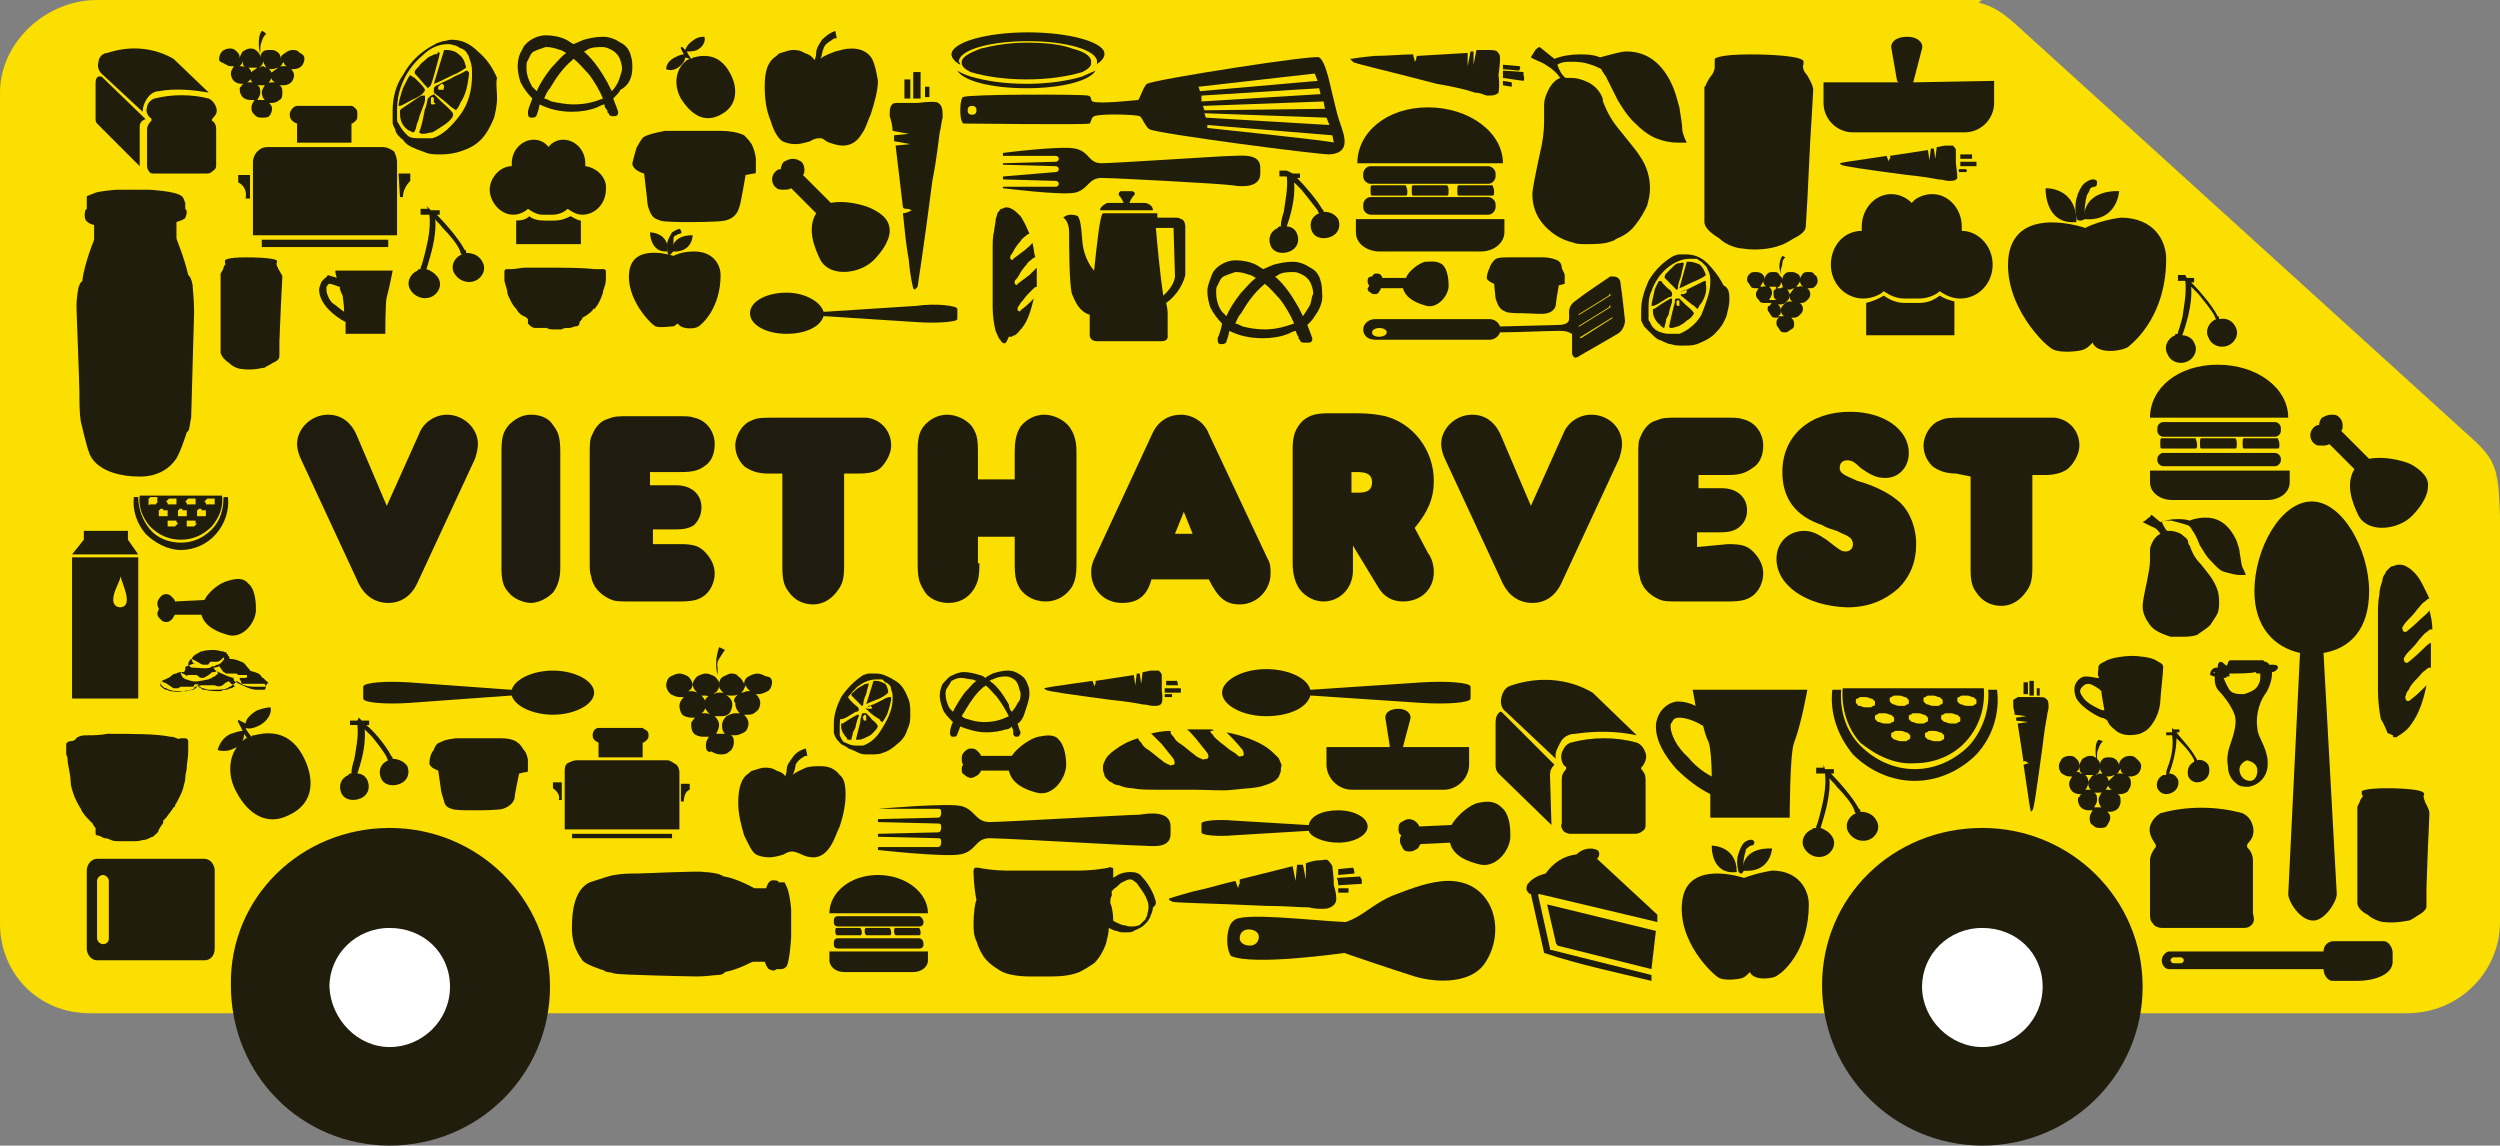 <?xml version="1.0" encoding="utf-8"?>
<!-- Generator: Adobe Illustrator 28.1.0, SVG Export Plug-In . SVG Version: 6.00 Build 0)  -->
<svg version="1.1" id="_レイヤー_2" xmlns="http://www.w3.org/2000/svg" xmlns:xlink="http://www.w3.org/1999/xlink" x="0px"
	 y="0px" viewBox="0 0 170 77.9" style="enable-background:new 0 0 170 77.9;" xml:space="preserve">
<rect x="0" y="0" width="170" height="77.9" fill="#808080" stroke="none"/>
<style type="text/css">
	.st0{fill:#FADF01;}
	.st1{fill:#201D0C;}
	.st2{fill:#FFFFFF;}
	.st3{fill:#1F1C0F;}
</style>
<g id="_レイヤー_1-2">
	<path class="st0" d="M170,36.6v26.1c0,3.4-2.8,6.2-6.3,6.2H6.1c-3.5,0-6.1-2.7-6.1-6.1V6.3C0,2.9,3.1,0,6.6,0h128.1
		c0.2,0-0.2,0.1-0.1,0.2c0.9,0.2,1.6,0.7,2.3,1.3L168.3,30c1.5,1.4,1.6,2.2,1.7,5.1v0.2C170,35.7,170,36.1,170,36.6L170,36.6z"/>
	<path class="st1" d="M101.6,19.3c0,0-0.5-0.2-0.5-0.4s0.1-0.5,0.2-0.7c0-0.1,0.2-0.4,0.3-0.5s0.2-0.2,0.9-0.2c0.1,0,1.1,0,1.1,0
		s1.1,0,1.4,0c0.3,0,0.7,0.1,0.9,0.2c0.2,0.1,0.3,0.3,0.3,0.5c0,0.1,0.2,0.4,0.2,0.5v0.6c0,0,0,0,0,0s-0.4,0.1-0.4,0.1
		s-0.2,1.1-0.2,1.3c0,0.1-0.1,0.5-0.6,0.6c-0.3,0.1-1.2,0-1.6,0s-1,0-1.2-0.1s-0.3-0.1-0.5-0.4c-0.1-0.2-0.2-0.5-0.2-0.5L101.6,19.3
		L101.6,19.3z"/>
	<path class="st1" d="M43.8,11.8c0,0-0.8-0.2-0.8-0.7c0.1-0.4,0.2-0.8,0.3-1.1c0.1-0.1,0.3-0.6,0.5-0.7c0.2-0.1,0.4-0.2,1.4-0.4
		c0.2,0,1.7,0,1.7,0s1.8,0,2.2,0c0.5,0,1.1,0.1,1.5,0.3c0.2,0.2,0.5,0.5,0.6,0.8c0.1,0.2,0.2,0.7,0.2,0.8v0.9c0,0,0,0.1-0.1,0.1
		s-0.6,0.1-0.6,0.1s-0.3,1.8-0.4,2.1s-0.2,0.8-1,1c-0.5,0.1-2,0.1-2.5,0.1s-1.6,0-1.9-0.1c-0.2-0.1-0.5-0.1-0.7-0.6
		c-0.2-0.4-0.2-0.9-0.2-0.9L43.8,11.8L43.8,11.8z"/>
	<path class="st1" d="M29.8,52.4c0,0-0.6-0.2-0.6-0.5s0.1-0.7,0.3-0.9c0-0.1,0.2-0.5,0.4-0.5c0.2-0.1,0.3-0.2,1.1-0.3
		c0.1,0,1.3,0,1.3,0s1.4,0,1.8,0s0.9,0.1,1.1,0.3c0.2,0.1,0.4,0.5,0.5,0.6s0.2,0.5,0.2,0.6v0.7c0,0,0,0.1-0.1,0.1s-0.5,0.1-0.5,0.1
		s-0.3,1.4-0.3,1.6c0,0.2-0.2,0.6-0.8,0.8c-0.4,0.1-1.5,0.1-2,0.1s-1.3,0-1.5-0.1c-0.2-0.1-0.4-0.1-0.5-0.5
		c-0.1-0.3-0.2-0.7-0.2-0.7L29.8,52.4L29.8,52.4z"/>
	<path class="st1" d="M15.3,17.9C15.3,17.9,15.2,17.9,15.3,17.9l0-0.2c0,0,0.1-0.2,1.4-0.2c0.2,0,1.8,0,2.1,0.2c0.1,0.1,0,0.2,0,0.2
		s0,0.2,0.1,0.3c0,0.1,0.3,0.5,0.3,0.6s-0.1,2-0.1,2l-0.1,2.4c0,0,0,0.9,0,1c0,0.1,0,0.3-0.5,0.5c-0.1,0.1-0.4,0.2-0.5,0.3
		c-0.1,0-0.8,0.2-1.5,0.1c-0.2,0-0.6-0.1-0.9-0.4c-0.3-0.2-0.5-0.4-0.6-0.7v-5.3c0-0.1,0-0.1,0-0.1c0,0,0.2-0.3,0.2-0.4
		s0.1-0.2,0.2-0.3C15.3,18,15.3,17.9,15.3,17.9"/>
	<path class="st1" d="M9.3,32.4c-0.7,0-2.6-0.2-3.2-1.5c-0.3-0.8-0.5-1.9-0.6-2.2c-0.1-0.6-0.1-1.3-0.1-2s-0.2-5.5-0.2-5.9
		s0.1-1.3,0.2-1.4c0-0.1,0.1-0.2,0.2-0.3c0-0.2,0.2-1.3,0.8-2.8c0-0.1,0-1,0-1s-0.5-0.1-0.6-0.4c-0.1-0.3,0-0.5,0-0.6l0.1-0.1V14
		v-0.1c0,0,0,0,0-0.1c0,0,0-0.2,0-0.2s0-0.1,0-0.1s0-0.1,0-0.1s0-0.1,0.1-0.1c0,0,0.5-0.2,0.5-0.2c0.3-0.1,1.3-0.2,1.5-0.2
		s0.9,0,2.1,0c0.1,0,1.8,0.1,2.2,0.4c0.2,0.1,0.2,0.3,0.3,0.5c0,0.2,0,0.4,0,0.4s0.1,0.1,0.1,0.2c0,0.2-0.1,0.5-0.2,0.5
		c-0.2,0.1-0.2,0.1-0.5,0.2V16c0,0,0,0.1,0,0.2s0.5,1.2,0.8,2.5c0,0,0.2,0.1,0.3,0.7c0,0.2,0.1,1,0.1,1.8c0,0.3-0.2,6.9-0.2,7.2
		c-0.1,0.4-0.1,0.8-0.2,0.9c0,0-0.1,0.1-0.1,0.1s-0.5,1.6-0.8,1.9C11.7,31.6,10.9,32.5,9.3,32.4"/>
	<path class="st1" d="M38.9,62.8c0-0.6,0.1-2.3,1.2-2.8c0.6-0.2,1.5-0.5,1.7-0.5c0.5-0.1,1-0.1,1.5-0.1c0.5,0,4.3-0.2,4.6-0.1
		c0.3,0,1,0.1,1.1,0.2c0.1,0,0.2,0.1,0.2,0.1c0.2,0,1,0.2,2.1,0.8c0.1,0,0.8,0,0.8,0s0.1-0.4,0.3-0.5s0.4,0,0.5,0
		c0.1,0.1,0,0.1,0,0.1l0,0h0c0,0,0,0,0.1,0c0,0,0.2,0,0.2,0l0.1,0l0,0c0,0,0.1,0,0.1,0.1c0,0,0.2,0.4,0.2,0.5
		c0.1,0.3,0.2,1.1,0.2,1.3c0,0.2,0,0.8,0,1.8c0,0.1-0.1,1.6-0.3,2c-0.1,0.1-0.2,0.2-0.4,0.2h-0.3c0,0-0.1,0.1-0.2,0.1
		c-0.1,0-0.4-0.1-0.4-0.2c-0.1-0.1-0.1-0.2-0.2-0.4h-0.7c0,0-0.1,0-0.1,0c-0.1,0-0.9,0.5-1.9,0.7c0,0-0.1,0.2-0.5,0.2
		c-0.2,0-0.8,0.1-1.4,0.1c-0.2,0-5.3-0.1-5.6-0.2s-0.7-0.1-0.7-0.2S41.1,66,41.1,66s-1.3-0.4-1.5-0.7C39.5,65.1,38.8,64.4,38.9,62.8
		"/>
	<path class="st1" d="M57.5,54c0,0.6-0.1,1.3-0.4,2.2c-0.2,0.4-0.3,0.8-0.6,1.3c-0.3,0.5-0.7,0.8-1.2,0.8c-0.3,0-0.6-0.1-0.8-0.2
		c-0.2-0.1-0.5-0.2-0.6-0.2c-0.1,0-0.3,0-0.6,0.2c-0.3,0.1-0.7,0.2-1,0.2c-0.4,0-0.7-0.1-0.9-0.2c-0.3-0.2-0.5-0.7-0.8-1.3
		c-0.2-0.7-0.4-1.4-0.4-2.2c0-1,0.2-1.7,0.7-2c0.1-0.1,0.2-0.2,0.3-0.2c0.3-0.1,0.6-0.2,0.8-0.2c0.2,0,0.5,0,0.8,0.2
		c0.3,0.1,0.5,0.2,0.6,0.4c0-0.1,0.1-0.2,0.1-0.5c0-0.3,0.2-0.5,0.4-0.8c0.2-0.3,0.5-0.5,0.9-0.6l0.1,0.5c-0.1,0-0.2,0-0.3,0.1
		c-0.2,0.1-0.4,0.3-0.5,0.5c0,0.2-0.1,0.5-0.2,0.7v0c0.2-0.2,0.5-0.3,0.9-0.5c0.3-0.1,0.7-0.1,1-0.1c0.6,0,1,0.2,1.3,0.6
		C57.4,52.9,57.5,53.4,57.5,54"/>
	<path class="st1" d="M59.7,5.5c0,0.6-0.2,1.4-0.5,2.3c-0.2,0.4-0.3,0.9-0.6,1.3c-0.3,0.5-0.7,0.8-1.3,0.8c-0.3,0-0.6-0.1-0.9-0.2
		S56,9.4,55.8,9.4c-0.2,0-0.4,0-0.7,0.2c-0.3,0.1-0.7,0.2-1,0.2c-0.4,0-0.7-0.1-0.9-0.2c-0.3-0.2-0.6-0.7-0.8-1.4
		c-0.3-0.7-0.4-1.5-0.4-2.3c0-1.1,0.2-1.7,0.8-2.1c0.1-0.1,0.2-0.2,0.3-0.2c0.3-0.1,0.6-0.2,0.8-0.2s0.5,0,0.8,0.2
		c0.3,0.1,0.5,0.2,0.7,0.5c0-0.1,0.1-0.2,0.1-0.5c0-0.3,0.2-0.6,0.4-0.9c0.3-0.3,0.6-0.5,0.9-0.6l0.1,0.5c-0.1,0-0.2,0-0.3,0.1
		C56.3,2.9,56.1,3,56,3.3c-0.1,0.2-0.1,0.5-0.2,0.7v0c0.2-0.2,0.5-0.3,1-0.5c0.4-0.1,0.7-0.2,1.1-0.2c0.6,0,1.1,0.2,1.4,0.7
		C59.5,4.4,59.6,4.9,59.7,5.5"/>
	<path class="st1" d="M114.7,19.8c0,0,0-0.1-0.1-0.1c-0.1,0-0.2,0.1-0.3,0.2V20h0.1c0,0,0.1,0,0.1,0
		C114.7,19.9,114.7,19.9,114.7,19.8 M115.7,20.6c-0.2,0.2-0.2,0.4-0.3,0.4c0,0-0.1-0.1-0.2-0.2c-0.2-0.1-0.5-0.4-0.9-0.7
		c0,0,0-0.1,0-0.1c0-0.1,0-0.2,0.1-0.2c0.1,0,0.2-0.1,0.3-0.1c0.2-0.1,0.4-0.2,0.6-0.3c0.4-0.2,0.6-0.3,0.6-0.3c0.1,0,0.1,0,0.1,0.2
		C116.1,19.8,115.9,20.3,115.7,20.6 M116,18.7c-0.2,0.2-0.5,0.3-0.7,0.4c-0.5,0.2-0.8,0.4-1.1,0.5l0,0l0.5-1.8h0.2
		c0.2,0,0.5,0.1,0.7,0.2C115.8,18.2,115.9,18.4,116,18.7 M114.2,20.6c0,0,0-0.1,0-0.1c0-0.1-0.1-0.1-0.1-0.1s0,0-0.1,0.1
		c0,0,0,0.1,0,0.1c0,0.1,0,0.2,0.1,0.2c0,0,0.1,0,0.1,0C114.2,20.7,114.2,20.6,114.2,20.6 M115.2,21.3L115.2,21.3L115.2,21.3
		c-0.1,0.2-0.3,0.4-0.5,0.5c-0.2,0.2-0.4,0.3-0.6,0.4c-0.1,0-0.3,0.1-0.4,0.1s-0.2,0-0.2-0.1c0.1-0.5,0.2-0.9,0.3-1.3
		c0-0.1,0.1-0.2,0.1-0.5c0,0,0-0.1,0.1-0.1c0.1,0,0.1,0,0.2,0c0,0,0.1,0.1,0.4,0.4c0.2,0.2,0.4,0.3,0.6,0.6L115.2,21.3L115.2,21.3
		L115.2,21.3z M114.5,17.9c0,0.1-0.1,0.4-0.2,0.9c-0.1,0.3-0.2,0.5-0.2,0.8c0,0,0,0.1-0.1,0.1c-0.2-0.2-0.5-0.5-0.8-0.8v-0.1
		c0,0,0-0.1,0.1-0.2c0,0,0.1-0.1,0.1-0.1c0.1-0.1,0.2-0.2,0.4-0.4s0.3-0.2,0.4-0.2S114.4,17.8,114.5,17.9
		C114.4,17.9,114.5,17.9,114.5,17.9 M113.7,20.5c0,0.1-0.1,0.3-0.2,0.7c0,0.2-0.1,0.3-0.2,0.5c0,0.2-0.1,0.4-0.1,0.5
		c0,0,0,0.1-0.1,0.1c0,0,0,0-0.1-0.1c-0.1,0-0.1-0.1-0.1-0.1c-0.3-0.2-0.5-0.6-0.5-0.9V21c0,0,0,0,0.1,0c0.7-0.5,1.1-0.7,1.1-0.7
		h0.1L113.7,20.5 M113.7,20c0,0.1,0,0.2-0.2,0.2c0,0-0.2,0.1-0.5,0.3s-0.5,0.3-0.6,0.3c-0.1,0-0.1,0-0.1,0c0-0.2,0.1-0.5,0.2-1
		c0-0.1,0.1-0.3,0.2-0.5c0.1-0.2,0.1-0.2,0.2-0.2s0.1,0.1,0.2,0.2c0.1,0.1,0.2,0.2,0.3,0.3C113.7,19.8,113.7,19.9,113.7,20
		 M116.3,19.2c0-0.2,0-0.5-0.1-0.7c-0.1-0.2-0.1-0.3-0.2-0.4c-0.1-0.1-0.2-0.2-0.3-0.3c0,0-0.2-0.1-0.3-0.2c-0.1,0-0.2,0-0.5,0
		c-0.5,0-1,0.2-1.5,0.6c-0.5,0.4-0.9,1-1.1,1.6c-0.2,0.4-0.2,0.8-0.2,1.3c0,0.2,0,0.3,0,0.5c0,0.2,0,0.2,0.1,0.3
		c0.1,0.3,0.3,0.5,0.5,0.6c0.2,0.1,0.5,0.2,0.8,0.2c0.2,0,0.2,0,0.4,0c0,0,0.1,0,0.2,0c0,0,0,0,0.1,0c0.5-0.2,1.1-0.6,1.5-1.3
		C116,20.6,116.3,19.9,116.3,19.2 M117.6,20.4c0,0.3-0.1,0.7-0.2,1.1c-0.2,0.5-0.4,0.8-0.8,1.2c-0.3,0.3-0.7,0.5-1.2,0.7
		c-0.3,0.1-0.6,0.1-1,0.1c-0.3,0-0.5,0-0.8-0.1c-0.2,0-0.5-0.2-0.8-0.3c-0.2-0.1-0.3-0.2-0.5-0.4c-0.2-0.2-0.4-0.4-0.5-0.5
		c0,0-0.1-0.2-0.2-0.4c0-0.2,0-0.4,0-0.7c0-0.7,0.2-1.3,0.5-2c0.4-0.7,1-1.3,1.7-1.7c0.1,0,0.2-0.1,0.4-0.1c0.2,0,0.3,0,0.5,0
		c0.5,0,1,0.2,1.4,0.6s0.8,0.9,1.1,1.5C117.6,19.6,117.6,20,117.6,20.4"/>
	<path class="st1" d="M59.3,48.1c0,0,0,0-0.1-0.1L59,48.1v0.1h0.1c0,0,0.1,0,0.1,0C59.3,48.2,59.3,48.1,59.3,48.1 M60.2,48.8
		c-0.1,0.2-0.2,0.3-0.2,0.3c0,0-0.1,0-0.2-0.2c-0.2-0.1-0.5-0.3-0.8-0.6c-0.2-0.2-0.2-0.2,0-0.1c0-0.1,0-0.2,0.1-0.2
		s0.2-0.1,0.3-0.1c0.2-0.1,0.4-0.2,0.6-0.3c0.3-0.2,0.5-0.2,0.5-0.2c0.1,0,0.1,0,0.1,0.2C60.5,48,60.4,48.5,60.2,48.8 M60.4,47.1
		c-0.2,0.2-0.4,0.3-0.6,0.4c-0.5,0.2-0.8,0.3-0.9,0.4l0,0l0.5-1.6h0.2c0.2,0,0.4,0.1,0.6,0.2C60.3,46.6,60.4,46.9,60.4,47.1
		 M58.9,48.8c0,0,0,0,0-0.1c0-0.1-0.1-0.1-0.1-0.1c0,0,0,0-0.1,0.1s0,0.1,0,0.1c0,0.1,0,0.2,0.1,0.2c0,0,0.1,0,0.1,0
		C58.9,48.8,58.9,48.8,58.9,48.8 M59.7,49.4L59.7,49.4L59.7,49.4c-0.1,0.2-0.2,0.3-0.4,0.5c-0.2,0.2-0.4,0.2-0.5,0.3
		c-0.1,0-0.2,0.1-0.4,0.1c-0.1,0-0.2,0-0.2,0c0.1-0.4,0.2-0.8,0.3-1.2c0-0.1,0-0.2,0.1-0.5c0,0,0-0.1,0.1-0.1c0.1,0,0.1,0,0.2,0
		l0.3,0.3C59.3,49,59.6,49.1,59.7,49.4L59.7,49.4L59.7,49.4L59.7,49.4z M59.1,46.4c0,0.1-0.1,0.3-0.2,0.8c-0.1,0.2-0.2,0.5-0.2,0.7
		c0,0,0,0.1-0.1,0.1c-0.2-0.2-0.5-0.5-0.7-0.7v-0.1c0,0,0-0.1,0.1-0.1c0,0,0.1-0.1,0.1-0.1c0.1-0.1,0.2-0.2,0.4-0.3
		c0.2-0.1,0.3-0.2,0.4-0.2C59,46.5,59.1,46.5,59.1,46.4C59,46.4,59.1,46.4,59.1,46.4 M58.4,48.7c0,0-0.1,0.2-0.2,0.6
		c0,0.2-0.1,0.3-0.2,0.5c0,0.2-0.1,0.3-0.1,0.5c0,0,0,0-0.1,0c0,0,0,0-0.1,0s-0.1,0-0.1-0.1c-0.2-0.2-0.4-0.5-0.4-0.8v-0.2
		c0,0,0,0,0.1,0c0.6-0.4,1-0.6,1-0.6h0.1L58.4,48.7L58.4,48.7 M58.4,48.2c0,0.1,0,0.2-0.2,0.2c0,0-0.2,0.1-0.5,0.3
		c-0.3,0.2-0.5,0.2-0.5,0.2c0,0-0.1,0-0.1,0c0-0.2,0.1-0.5,0.2-0.9c0-0.1,0.1-0.2,0.2-0.4c0.1-0.1,0.1-0.2,0.1-0.2
		c0,0,0.1,0,0.2,0.2c0.1,0.1,0.2,0.2,0.3,0.3C58.4,48.1,58.4,48.2,58.4,48.2 M60.7,47.5c0-0.2,0-0.4-0.1-0.6c0-0.2-0.1-0.3-0.1-0.3
		c-0.1-0.1-0.2-0.2-0.3-0.2c0,0-0.1-0.1-0.2-0.2c-0.1,0-0.2,0-0.4,0c-0.5,0-0.9,0.2-1.3,0.5c-0.4,0.4-0.8,0.8-1,1.4
		c-0.1,0.4-0.2,0.8-0.2,1.2c0,0.1,0,0.3,0,0.4c0,0.1,0,0.2,0,0.3c0.1,0.2,0.2,0.5,0.4,0.5c0.2,0.1,0.4,0.2,0.7,0.2
		c0.1,0,0.2,0,0.3,0c0,0,0.1,0,0.1,0c0,0,0,0,0.1,0c0.5-0.2,0.9-0.5,1.3-1.2C60.5,48.7,60.7,48.1,60.7,47.5 M61.9,48.6
		c0,0.3,0,0.6-0.2,1c-0.1,0.4-0.4,0.8-0.7,1c-0.2,0.2-0.6,0.5-1,0.6c-0.2,0.1-0.5,0.1-0.9,0.1c-0.3,0-0.5,0-0.7-0.1
		s-0.4-0.2-0.7-0.3c-0.1-0.1-0.3-0.2-0.5-0.3c-0.2-0.2-0.3-0.3-0.4-0.5c0,0-0.1-0.2-0.1-0.3s0-0.4,0-0.6c0-0.6,0.2-1.2,0.5-1.8
		c0.4-0.6,0.9-1.1,1.5-1.5c0.1,0,0.2-0.1,0.4-0.1c0.2,0,0.3,0,0.5,0c0.4,0,0.8,0.2,1.3,0.5s0.7,0.8,0.9,1.3
		C61.9,47.9,61.9,48.2,61.9,48.6"/>
	<path class="st1" d="M30.2,5.9c0,0,0-0.1-0.1-0.2c-0.1,0-0.2,0.1-0.3,0.2v0.2h0.2c0,0,0.1,0,0.2,0C30.1,6,30.2,6,30.2,5.9 M31.3,7
		C31.2,7.3,31,7.5,31,7.5c0,0-0.1-0.1-0.3-0.2C30.4,7,30,6.7,29.5,6.3c0,0,0-0.1,0-0.2c0-0.1,0-0.2,0.2-0.3c0.1,0,0.2-0.1,0.4-0.2
		c0.2-0.1,0.5-0.2,0.8-0.4c0.5-0.2,0.8-0.4,0.8-0.4c0.1,0,0.2,0.1,0.2,0.2C31.8,5.8,31.7,6.4,31.3,7 M31.7,4.6
		c-0.3,0.2-0.6,0.4-0.9,0.5c-0.6,0.3-1,0.5-1.3,0.6l0,0l0.7-2.3l0,0h0.2c0.3,0,0.6,0.1,0.8,0.3C31.5,3.9,31.6,4.2,31.7,4.6
		 M29.5,6.9c0,0,0-0.1,0-0.2c0-0.1-0.1-0.1-0.1-0.1s-0.1,0-0.1,0.1c0,0.1,0,0.1,0,0.2c0,0.2,0,0.2,0.2,0.2c0,0,0.1,0,0.1-0.1
		C29.5,7,29.5,7,29.5,6.9 M30.8,7.8L30.8,7.8v0.1c-0.1,0.2-0.3,0.4-0.6,0.6S29.6,8.9,29.4,9C29.2,9,29,9.1,28.8,9.1
		c-0.1,0-0.2,0-0.3-0.1c0.2-0.5,0.3-1.1,0.4-1.6C29,7.3,29,7,29.1,6.7c0,0,0.1-0.1,0.2-0.2c0.1,0,0.2-0.1,0.2-0.1
		c0,0,0.2,0.2,0.5,0.5c0.2,0.2,0.5,0.4,0.8,0.8L30.8,7.8L30.8,7.8L30.8,7.8z M29.9,3.6c0,0.1-0.1,0.5-0.3,1.2
		c-0.1,0.4-0.2,0.7-0.3,1c0,0-0.1,0.1-0.2,0.2c-0.3-0.3-0.6-0.7-0.9-1c0,0,0,0,0-0.1c0,0,0-0.1,0.1-0.2c0,0,0.1-0.1,0.2-0.2
		c0.1-0.2,0.3-0.3,0.5-0.5c0.2-0.2,0.4-0.2,0.5-0.3c0.2,0,0.3-0.1,0.3-0.1C29.7,3.5,29.8,3.5,29.9,3.6 M28.9,6.8
		c0,0.1-0.1,0.4-0.3,0.9c-0.1,0.2-0.1,0.4-0.2,0.6c-0.1,0.2-0.1,0.5-0.2,0.6c0,0,0,0.1-0.1,0.1c0,0-0.1,0-0.2-0.1
		c-0.1,0-0.2-0.1-0.2-0.1c-0.4-0.3-0.5-0.7-0.5-1.1V7.6c0,0,0-0.1,0-0.1l0.1-0.1c0.9-0.6,1.3-0.9,1.4-0.9h0.2L28.9,6.8L28.9,6.8
		 M28.9,6.1c0,0.1-0.1,0.2-0.2,0.3c0,0-0.2,0.2-0.7,0.4c-0.4,0.2-0.7,0.4-0.8,0.4s-0.1,0-0.1,0c0-0.2,0.1-0.6,0.3-1.2
		c0.1-0.2,0.2-0.4,0.3-0.6c0.1-0.2,0.2-0.3,0.2-0.3s0.1,0.1,0.3,0.2c0.1,0.1,0.2,0.2,0.4,0.4C28.8,5.9,28.9,6.1,28.9,6.1 M32.1,5.1
		c0-0.3,0-0.6-0.1-0.9c-0.1-0.2-0.1-0.4-0.2-0.5c-0.1-0.2-0.2-0.3-0.4-0.4c-0.1,0-0.2-0.1-0.4-0.2c-0.1,0-0.3-0.1-0.5-0.1
		c-0.6,0-1.2,0.2-1.8,0.8c-0.6,0.5-1.1,1.2-1.4,2c-0.2,0.5-0.3,1.1-0.3,1.6c0,0.2,0,0.4,0,0.6s0,0.3,0.1,0.4
		c0.2,0.4,0.4,0.6,0.6,0.8c0.2,0.2,0.5,0.2,0.9,0.2c0.2,0,0.3,0,0.5,0c0,0,0.1,0,0.2,0c0,0,0.1,0,0.1,0c0.7-0.2,1.3-0.8,1.9-1.6
		S32.1,6,32.1,5.1 M33.8,6.7c0,0.4-0.1,0.9-0.2,1.3c-0.2,0.5-0.5,1.1-0.9,1.5c-0.4,0.4-0.8,0.6-1.4,0.8c-0.3,0.1-0.8,0.2-1.3,0.2
		c-0.4,0-0.7,0-1-0.1c-0.2-0.1-0.6-0.2-1-0.4c-0.2-0.1-0.4-0.2-0.6-0.5c-0.3-0.2-0.5-0.5-0.5-0.6c0-0.1-0.1-0.2-0.2-0.5
		c0-0.2,0-0.5,0-0.9c0-0.8,0.2-1.7,0.7-2.4c0.5-0.9,1.2-1.6,2.2-2.1c0.1-0.1,0.3-0.1,0.5-0.2c0.2,0,0.4-0.1,0.6-0.1
		c0.6,0,1.2,0.2,1.8,0.8c0.6,0.5,1,1.1,1.3,1.8C33.7,5.7,33.8,6.1,33.8,6.7"/>
	<path class="st1" d="M63.2,5.9l0,0.7h-0.3V5.9C62.9,5.9,63,5.9,63.2,5.9 M62.6,4.9l0,1.8c-0.1,0-0.3,0-0.5,0V4.9c0,0,0.1,0,0.2,0
		C62.5,4.9,62.6,4.9,62.6,4.9 M61.9,5.4l0,1.3h-0.4V5.4L61.9,5.4 M63.8,7c0.3,0.2,0.3,0.5,0.3,1C64,8.3,64,8.7,63.9,9
		c-0.1,0.7-0.2,1.8-0.5,3.3c-0.6,4.7-1,7.1-1,7.2l-0.2,0.2l-0.1-0.1c0,0-0.2-0.7-0.3-1.9c-0.2-1.1-0.3-2.2-0.4-3.2
		c0.2,0,0.4-0.1,0.6-0.2l0,0c0,0-0.2-0.1-0.3-0.1c-0.2,0-0.2,0-0.3-0.1l-0.5-4.2l1-0.1v0l-1.1-0.2V9.2l1-0.1l-1.1-0.2
		c0-0.3-0.1-0.7-0.2-1c0-0.3,0-0.6,0.1-0.7c0.1-0.2,0.2-0.2,0.5-0.2c0.2,0,0.6,0,1.3,0C63.2,6.9,63.7,6.9,63.8,7"/>
	<path class="st1" d="M138.7,46.8v0.5h-0.2v-0.5H138.7 M138.3,46.2l0,1.1H138v-1c0,0,0.1,0,0.2,0H138.3 M137.9,46.4l0,0.8h-0.3v-0.8
		H137.9 M139.1,47.5c0.2,0.1,0.2,0.3,0.2,0.6c0,0.2-0.1,0.4-0.1,0.6c-0.1,0.5-0.2,1.1-0.3,2c-0.4,2.9-0.6,4.4-0.7,4.4l-0.1,0.1l0,0
		c0,0-0.1-0.4-0.2-1.2c-0.1-0.7-0.2-1.3-0.3-2c0.1,0,0.2-0.1,0.4-0.1l0,0c0,0-0.1,0-0.2-0.1s-0.2,0-0.2,0l-0.4-2.6l0.7-0.1l0,0
		l-0.8-0.1v-0.2l0.7-0.1l-0.8-0.1c0-0.2-0.1-0.4-0.1-0.6c0-0.2,0-0.3,0-0.4c0.1-0.1,0.2-0.1,0.3-0.2h0.9
		C138.8,47.4,139.1,47.4,139.1,47.5"/>
	<path class="st1" d="M133.7,11.7h-0.5v-0.2h0.5C133.7,11.5,133.8,11.6,133.7,11.7 M134.4,11.3l-1.1,0V11h1.1c0,0,0,0.1,0,0.2
		C134.4,11.3,134.4,11.3,134.4,11.3 M134.1,10.8l-0.8,0v-0.3h0.8C134.1,10.6,134.1,10.7,134.1,10.8 M133.1,12.1
		c-0.1,0.2-0.3,0.2-0.6,0.2c-0.2,0-0.4-0.1-0.7-0.1c-0.5-0.1-1.1-0.2-2.1-0.3c-3-0.4-4.4-0.6-4.5-0.7l-0.1-0.1l0,0
		c0,0,0.4-0.1,1.2-0.2c0.7-0.1,1.3-0.2,2-0.3c0,0.1,0.1,0.2,0.1,0.4l0,0c0,0,0-0.1,0.1-0.2s0-0.2,0-0.2l2.6-0.4l0.1,0.7l0,0l0.1-0.8
		h0.2l0.1,0.7l0.1-0.8c0.2,0,0.4-0.1,0.6-0.1c0.2,0,0.4,0,0.5,0c0.1,0.1,0.2,0.2,0.2,0.3v0.9C133.1,11.8,133.1,12.1,133.1,12.1"/>
	<path class="st1" d="M79.7,47.4h-0.5v-0.2h0.5V47.4 M80.3,47.1l-1.1,0v-0.3h1.1c0,0,0,0.1,0,0.2C80.3,47,80.3,47.1,80.3,47.1
		 M80.1,46.6l-0.8,0v-0.3H80C80,46.2,80.1,46.4,80.1,46.6 M79,47.8c-0.1,0.2-0.3,0.2-0.6,0.2c-0.2,0-0.4-0.1-0.7-0.1
		c-0.5-0.1-1.1-0.2-2.1-0.3c-3-0.4-4.4-0.6-4.5-0.7l-0.1-0.1l0,0c0,0,0.4-0.1,1.2-0.2c0.7-0.1,1.3-0.2,2.1-0.3
		c0,0.1,0.1,0.2,0.1,0.4l0,0c0,0,0-0.1,0.1-0.2c0-0.1,0-0.2,0-0.2l2.6-0.4l0.1,0.7l0,0l0.1-0.8h0.2l0.1,0.7l0.1-0.8
		c0.2,0,0.4-0.1,0.6-0.1c0.2,0,0.4,0,0.5,0c0.1,0.1,0.2,0.2,0.2,0.3V47C79.1,47.5,79,47.8,79,47.8"/>
	<path class="st1" d="M91.7,60.7l-0.7,0c0,0,0-0.2,0-0.3l0.7,0C91.7,60.3,91.7,60.5,91.7,60.7 M92.6,60.1L91,60.2
		c0-0.1,0-0.3-0.1-0.5l1.6-0.1c0,0,0,0.1,0.1,0.2V60.1 M92.1,59.4L91,59.5c0-0.1,0-0.2,0-0.4L92,59C92,59,92.1,59.1,92.1,59.4
		 M90.8,61.4c-0.1,0.2-0.4,0.4-0.8,0.4c-0.3,0-0.6,0-1-0.1c-0.7,0-1.6-0.1-2.9-0.1c-4.2-0.2-6.4-0.2-6.4-0.3l-0.2-0.1l0-0.1
		c0,0,0.6-0.2,1.7-0.5c1-0.2,1.9-0.5,2.8-0.7c0.1,0.2,0.1,0.3,0.2,0.5l0,0c0,0,0-0.2,0.1-0.3c0-0.2,0-0.2,0-0.3l3.6-0.9l0.2,1l0,0
		l0.1-1.1c0,0,0.1,0,0.2,0c0.1,0,0.1,0,0.2,0l0.2,1l0-1.1c0.3-0.1,0.6-0.2,0.9-0.2s0.5-0.1,0.6,0s0.2,0.2,0.3,0.4
		c0,0.2,0.1,0.6,0.1,1.3C90.9,60.8,90.9,61.3,90.8,61.4"/>
	<path class="st1" d="M102.8,5.9l-0.6-0.1V5.5l0.6,0.1C102.8,5.6,102.8,5.7,102.8,5.9 M103.6,5.5l-1.4-0.2c0-0.1,0-0.2,0-0.5
		l1.4,0.1c0,0,0,0.1,0,0.2C103.7,5.4,103.6,5.5,103.6,5.5 M103.3,4.8l-1.1-0.1c0-0.1,0-0.2,0-0.3l1.1,0.1
		C103.4,4.5,103.4,4.6,103.3,4.8 M101.9,6.3c-0.2,0.2-0.4,0.2-0.8,0.2c-0.3-0.1-0.5-0.2-0.8-0.2c-0.6-0.2-1.4-0.4-2.6-0.6
		C93.9,4.7,92,4.3,92,4.2l-0.2-0.2L91.9,4c0,0,0.5-0.1,1.6-0.2c0.9,0,1.8-0.1,2.6-0.1c0,0.2,0.1,0.3,0.1,0.5l0,0
		c0,0,0.1-0.1,0.1-0.2c0-0.2,0.1-0.2,0.1-0.2l3.4-0.2l0,0.9l0,0l0.2-1h0.2v0.9l0.2-1c0.3,0,0.5,0,0.8,0c0.2,0,0.5,0,0.6,0.1
		s0.2,0.2,0.2,0.4s0,0.5-0.1,1.2C102,5.9,101.9,6.2,101.9,6.3"/>
	<path class="st1" d="M19.5,4.5c-0.2-0.1-0.2-0.2-0.2-0.4c0,0.1,0,0.2-0.1,0.2c0,0.1-0.1,0.2-0.2,0.2c0.1,0,0.2,0,0.3,0H19.5
		 M19,4.6L19,4.6L19,4.6z M18.1,2.3c-0.1,0.1-0.2,0.2-0.3,0.5s-0.1,0.4-0.1,0.5c0,0.1,0,0.2,0,0.3c-0.1-0.2-0.1-0.5-0.1-0.6
		c0-0.3,0-0.6,0.2-0.9C17.9,2.1,18.1,2.3,18.1,2.3z M18.9,4.6c-0.1,0-0.2,0.1-0.4,0.1s-0.2,0-0.3-0.1c0.2,0.2,0.3,0.3,0.3,0.5
		s-0.1,0.3-0.2,0.5S18,5.8,17.8,5.8c-0.1,0-0.2,0-0.3,0c0.2,0.1,0.2,0.3,0.2,0.5c0,0.2-0.1,0.3-0.2,0.5c0.1,0,0.2,0,0.3,0h0.2
		c-0.1-0.1-0.2-0.3-0.2-0.5c0-0.2,0.1-0.3,0.2-0.5c0.1-0.1,0.3-0.2,0.5-0.2c0.1,0,0.2,0,0.2,0c-0.2-0.1-0.3-0.3-0.3-0.5
		S18.7,4.8,18.9,4.6 M18.2,4.6c-0.1,0-0.2-0.1-0.2-0.2c-0.1-0.1-0.1-0.2-0.1-0.3l0,0c0,0.2-0.1,0.4-0.3,0.5c0.1,0,0.2-0.1,0.2-0.1
		h0.1C17.9,4.5,18,4.6,18.2,4.6 M17.5,4.6c0,0-0.1,0-0.2,0s-0.1,0-0.2,0c0,0-0.1,0-0.2,0c0.2,0.2,0.2,0.3,0.2,0.5S17,5.5,16.8,5.6
		h0.3c0,0,0.1,0,0.2,0.1c-0.2-0.1-0.3-0.3-0.3-0.5c0-0.1,0-0.2,0.1-0.3C17.2,4.8,17.4,4.7,17.5,4.6 M16.7,4.6
		c-0.2-0.1-0.2-0.3-0.2-0.5l0,0c0,0.2-0.1,0.3-0.2,0.4h0.2C16.4,4.5,16.5,4.5,16.7,4.6 M20.7,4c0,0.2-0.1,0.4-0.2,0.5
		c-0.1,0.1-0.3,0.2-0.5,0.2h-0.2C19.9,4.8,20,5,20,5.1c0,0.2-0.1,0.4-0.2,0.5c-0.1,0.1-0.3,0.2-0.5,0.2H19c0.2,0.1,0.2,0.3,0.2,0.5
		S19.2,6.7,19,6.8C18.9,6.9,18.7,7,18.5,7h-0.2c0.1,0.1,0.2,0.2,0.2,0.4c0,0.2-0.1,0.4-0.2,0.5C18.2,8,18,8,17.8,8
		c-0.2,0-0.3,0-0.5-0.2s-0.2-0.3-0.2-0.5c0-0.2,0.1-0.3,0.2-0.5c-0.2,0-0.3,0-0.3,0c-0.2,0-0.4-0.1-0.5-0.2s-0.2-0.3-0.2-0.5
		c0-0.1,0-0.2,0.1-0.2c0-0.1,0.1-0.2,0.2-0.2h-0.2c-0.2,0-0.4-0.1-0.5-0.2s-0.2-0.3-0.2-0.5s0.1-0.3,0.2-0.5h-0.2
		c-0.2,0-0.3-0.1-0.5-0.2S14.9,4.2,14.9,4c0-0.2,0.1-0.4,0.2-0.5c0.1-0.1,0.3-0.2,0.5-0.2s0.3,0,0.5,0.2s0.2,0.3,0.2,0.5l0,0
		c0-0.2,0.1-0.3,0.2-0.5c0.2-0.1,0.3-0.2,0.5-0.2s0.3,0,0.5,0.2c0.1,0.1,0.2,0.2,0.2,0.4c0-0.2,0.1-0.3,0.2-0.4
		c0.1-0.1,0.3-0.1,0.5-0.1c0.1,0,0.3,0,0.4,0.1C19,3.6,19.1,3.8,19.1,4c0-0.2,0.1-0.3,0.3-0.4c0.1-0.1,0.3-0.2,0.5-0.2
		s0.3,0,0.5,0.2C20.6,3.7,20.7,3.8,20.7,4"/>
	<path class="st1" d="M51,47c-0.2-0.2-0.3-0.3-0.3-0.5c0,0.1,0,0.2-0.1,0.3c0,0.1-0.1,0.2-0.2,0.3c0.2,0,0.3-0.1,0.4-0.1
		C50.8,47,50.9,47,51,47 M50.3,47.1L50.3,47.1L50.3,47.1L50.3,47.1z M49.3,44.2c-0.1,0.1-0.2,0.3-0.4,0.6s-0.1,0.5-0.1,0.7
		c0,0.1,0,0.2,0,0.4c-0.1-0.3-0.1-0.6-0.1-0.8c0-0.4,0.1-0.8,0.2-1.1L49.3,44.2L49.3,44.2z M50.2,47.2c-0.1,0.1-0.3,0.1-0.5,0.1
		c-0.1,0-0.3,0-0.4-0.1c0.3,0.2,0.5,0.4,0.5,0.7c0,0.2-0.1,0.5-0.2,0.6c-0.2,0.2-0.4,0.2-0.6,0.2c-0.1,0-0.2,0-0.4,0
		c0.2,0.2,0.3,0.4,0.3,0.6s-0.1,0.4-0.2,0.6c0.2,0,0.3,0,0.4,0h0.2c-0.2-0.2-0.2-0.4-0.2-0.6c0-0.2,0.1-0.4,0.3-0.6
		c0.2-0.1,0.4-0.2,0.6-0.2c0.1,0,0.2,0,0.3,0c-0.2-0.2-0.3-0.4-0.3-0.7C49.8,47.6,50,47.4,50.2,47.2 M49.3,47.2
		c-0.1,0-0.2-0.2-0.3-0.3c-0.1-0.1-0.1-0.2-0.1-0.3l0,0c0,0.3-0.2,0.5-0.4,0.6c0.1,0,0.2-0.1,0.3-0.1H49
		C49,47.1,49.2,47.1,49.3,47.2 M48.5,47.2c0,0-0.1,0-0.2,0.1s-0.2,0-0.3,0c0,0-0.1,0-0.3,0c0.2,0.2,0.3,0.4,0.3,0.6
		s-0.1,0.5-0.3,0.6H48c0,0,0.2,0,0.3,0.1c-0.2-0.2-0.4-0.4-0.4-0.7c0-0.1,0-0.2,0.1-0.4C48.2,47.3,48.3,47.2,48.5,47.2 M47.4,47.1
		c-0.2-0.2-0.3-0.4-0.3-0.6v0c0,0.2-0.1,0.4-0.3,0.5H47C47.1,47,47.2,47,47.4,47.1 M52.5,46.4c0,0.2-0.1,0.5-0.3,0.6
		c-0.2,0.1-0.4,0.2-0.6,0.2h-0.2c0.2,0.2,0.3,0.4,0.3,0.6c0,0.2-0.1,0.5-0.3,0.6c-0.2,0.2-0.4,0.2-0.6,0.2h-0.2
		c0.2,0.2,0.3,0.4,0.3,0.6s-0.1,0.5-0.3,0.6c-0.2,0.1-0.4,0.2-0.6,0.2h-0.3c0.2,0.1,0.2,0.3,0.2,0.5s-0.1,0.5-0.3,0.6
		c-0.2,0.2-0.4,0.2-0.6,0.2s-0.5-0.1-0.6-0.2C48.1,51.2,48,51,48,50.7s0.1-0.4,0.2-0.6c-0.2,0-0.4,0-0.4,0c-0.2,0-0.5-0.1-0.6-0.2
		S47,49.6,47,49.3c0-0.1,0-0.2,0.1-0.3s0.1-0.2,0.2-0.2H47c-0.2,0-0.5-0.1-0.6-0.2s-0.2-0.4-0.2-0.6s0.1-0.4,0.3-0.6
		c-0.1,0-0.2,0-0.3,0c-0.2,0-0.4-0.1-0.6-0.2c-0.2-0.2-0.3-0.4-0.3-0.6c0-0.2,0.1-0.5,0.3-0.6c0.2-0.1,0.4-0.2,0.6-0.2
		s0.4,0.1,0.6,0.2c0.2,0.2,0.3,0.4,0.3,0.6l0,0c0-0.2,0.1-0.4,0.3-0.6c0.2-0.1,0.4-0.2,0.6-0.2s0.4,0.1,0.6,0.2
		c0.2,0.2,0.3,0.3,0.3,0.5c0-0.2,0.1-0.4,0.3-0.5c0.2-0.1,0.4-0.2,0.5-0.2s0.4,0,0.5,0.2c0.2,0.1,0.3,0.3,0.4,0.5
		c0-0.2,0.1-0.4,0.3-0.5c0.2-0.1,0.4-0.2,0.6-0.2s0.4,0.1,0.6,0.2C52.4,46,52.5,46.2,52.5,46.4"/>
	<path class="st1" d="M144.4,52.6c-0.2-0.1-0.2-0.2-0.2-0.4c0,0.1,0,0.1-0.1,0.2c0,0.1-0.1,0.2-0.2,0.2c0.1,0,0.2,0,0.3,0
		C144.3,52.6,144.3,52.6,144.4,52.6 M143.9,52.7L143.9,52.7L143.9,52.7z M143,50.4c-0.1,0.1-0.2,0.2-0.3,0.5
		c-0.1,0.2-0.1,0.3-0.1,0.5c0,0.1,0,0.2,0,0.3c-0.1-0.2-0.1-0.5-0.1-0.6c0-0.3,0-0.6,0.2-0.8L143,50.4L143,50.4z M143.8,52.7
		c-0.1,0-0.2,0.1-0.4,0.1s-0.2,0-0.3-0.1c0.2,0.1,0.3,0.3,0.3,0.5s-0.1,0.3-0.2,0.5s-0.3,0.2-0.5,0.2c-0.1,0-0.2,0-0.3,0
		c0.2,0.1,0.2,0.3,0.2,0.5c0,0.2-0.1,0.3-0.2,0.5c0.1,0,0.2,0,0.3,0h0.2c-0.1-0.1-0.2-0.3-0.2-0.5s0.1-0.3,0.2-0.5s0.3-0.2,0.5-0.2
		c0.1,0,0.2,0,0.2,0c-0.2-0.1-0.3-0.3-0.3-0.5C143.5,53,143.6,52.9,143.8,52.7 M143.1,52.7c-0.1,0-0.2-0.1-0.2-0.2
		c-0.1-0.1-0.1-0.2-0.1-0.3l0,0c0,0.2-0.1,0.4-0.3,0.5c0.1,0,0.2-0.1,0.2-0.1h0.1C142.8,52.6,142.9,52.6,143.1,52.7 M142.4,52.7
		c0,0-0.1,0-0.2,0s-0.1,0-0.2,0c0,0-0.1,0-0.2,0c0.2,0.2,0.2,0.3,0.2,0.5s-0.1,0.4-0.2,0.5h0.3c0,0,0.1,0,0.2,0.1
		c-0.2-0.1-0.3-0.3-0.3-0.5c0-0.1,0-0.2,0.1-0.3C142.2,52.8,142.3,52.7,142.4,52.7 M141.6,52.6c-0.2-0.1-0.2-0.3-0.2-0.5l0,0
		c0,0.2-0.1,0.3-0.2,0.4h0.2C141.4,52.6,141.5,52.6,141.6,52.6 M145.6,52.1c0,0.2-0.1,0.4-0.2,0.5c-0.1,0.1-0.3,0.2-0.5,0.2h-0.2
		c0.2,0.1,0.2,0.3,0.2,0.5c0,0.2-0.1,0.3-0.2,0.5c-0.1,0.1-0.3,0.2-0.5,0.2h-0.2c0.2,0.1,0.2,0.3,0.2,0.5c0,0.2-0.1,0.4-0.2,0.5
		c-0.1,0.1-0.3,0.2-0.5,0.2h-0.2c0.1,0.1,0.2,0.2,0.2,0.4c0,0.2-0.1,0.3-0.2,0.5s-0.3,0.2-0.5,0.2c-0.2,0-0.3,0-0.5-0.2
		c-0.2-0.1-0.2-0.3-0.2-0.5c0-0.2,0.1-0.3,0.2-0.5c-0.2,0-0.3,0-0.3,0c-0.2,0-0.4-0.1-0.5-0.2c-0.1-0.1-0.2-0.3-0.2-0.5
		c0-0.1,0-0.2,0.1-0.2c0-0.1,0.1-0.2,0.2-0.2h-0.2c-0.2,0-0.4-0.1-0.5-0.2c-0.1-0.1-0.2-0.3-0.2-0.5s0.1-0.3,0.2-0.5h-0.2
		c-0.2,0-0.3-0.1-0.5-0.2c-0.1-0.1-0.2-0.3-0.2-0.5c0-0.2,0.1-0.3,0.2-0.5c0.1-0.1,0.3-0.2,0.5-0.2s0.3,0,0.5,0.2s0.2,0.3,0.2,0.5
		l0,0c0-0.2,0.1-0.3,0.2-0.5c0.2-0.1,0.3-0.2,0.5-0.2s0.3,0,0.5,0.2c0.1,0.1,0.2,0.2,0.2,0.4c0-0.2,0.1-0.3,0.2-0.4
		c0.1-0.1,0.3-0.1,0.4-0.1s0.3,0,0.4,0.1c0.2,0.1,0.2,0.2,0.3,0.4c0-0.2,0.1-0.3,0.2-0.4c0.1-0.1,0.3-0.2,0.5-0.2s0.3,0,0.5,0.2
		C145.5,51.8,145.6,51.9,145.6,52.1"/>
	<path class="st1" d="M122.6,19.5c-0.1-0.1-0.2-0.2-0.2-0.4c0,0,0,0.1-0.1,0.2s-0.1,0.2-0.2,0.2c0.1,0,0.2,0,0.2,0
		C122.5,19.4,122.5,19.5,122.6,19.5 M122.1,19.5L122.1,19.5L122.1,19.5z M121.4,17.5c-0.1,0.1-0.2,0.2-0.2,0.4s-0.1,0.3-0.1,0.5
		c0,0.1,0,0.2,0,0.3c0-0.2-0.1-0.4-0.1-0.5c0-0.2,0-0.5,0.2-0.8L121.4,17.5L121.4,17.5z M122,19.6c-0.1,0-0.2,0.1-0.3,0.1
		s-0.2,0-0.3-0.1c0.2,0.1,0.3,0.3,0.3,0.5s-0.1,0.3-0.2,0.4c-0.1,0.1-0.2,0.2-0.4,0.2c-0.1,0-0.2,0-0.2,0c0.1,0.1,0.2,0.2,0.2,0.4
		s0,0.3-0.2,0.4c0.1,0,0.2,0,0.2,0h0.2c-0.1-0.1-0.2-0.2-0.2-0.4c0-0.2,0.1-0.3,0.2-0.4c0.1-0.1,0.2-0.2,0.4-0.2c0.1,0,0.2,0,0.2,0
		c-0.2-0.1-0.2-0.2-0.2-0.5C121.8,19.9,121.9,19.7,122,19.6 M121.4,19.6c-0.1,0-0.2-0.1-0.2-0.2s-0.1-0.2-0.1-0.2l0,0
		c0,0.2-0.1,0.3-0.3,0.4c0.1,0,0.2,0,0.2,0h0.1C121.2,19.5,121.3,19.5,121.4,19.6 M120.8,19.5c0,0-0.1,0-0.1,0s-0.1,0-0.2,0
		c0,0-0.1,0-0.2,0c0.1,0.1,0.2,0.2,0.2,0.4s-0.1,0.3-0.2,0.5h0.3c0,0,0.1,0,0.2,0c-0.2-0.1-0.2-0.3-0.2-0.5c0-0.1,0-0.2,0.1-0.2
		S120.7,19.6,120.8,19.5 M120.1,19.5c-0.1-0.1-0.2-0.2-0.2-0.4l0,0c0,0.1-0.1,0.2-0.2,0.4h0.2C119.9,19.4,120,19.5,120.1,19.5
		 M123.6,19.1c0,0.2-0.1,0.3-0.2,0.4s-0.2,0.1-0.4,0.1h-0.1c0.1,0.1,0.2,0.2,0.2,0.4s-0.1,0.3-0.2,0.4c-0.1,0.1-0.2,0.2-0.4,0.2
		h-0.1c0.1,0.1,0.2,0.2,0.2,0.4s-0.1,0.3-0.2,0.4c-0.1,0.1-0.2,0.2-0.4,0.2h-0.2c0.1,0.1,0.2,0.2,0.2,0.4s0,0.3-0.2,0.4
		s-0.2,0.2-0.4,0.2s-0.3,0-0.4-0.2s-0.2-0.2-0.2-0.4s0-0.3,0.2-0.4c-0.2,0-0.2,0-0.2,0c-0.2,0-0.3,0-0.4-0.2s-0.2-0.2-0.2-0.4
		c0-0.1,0-0.2,0.1-0.2s0.1-0.2,0.2-0.2H120c-0.2,0-0.3,0-0.4-0.2c-0.1-0.1-0.2-0.2-0.2-0.4c0-0.1,0.1-0.3,0.2-0.4h-0.2
		c-0.2,0-0.3,0-0.4-0.2s-0.2-0.2-0.2-0.4s0.1-0.3,0.2-0.4c0.1-0.1,0.2-0.1,0.4-0.1c0.1,0,0.2,0,0.4,0.1c0.1,0.1,0.2,0.2,0.2,0.4l0,0
		c0-0.2,0.1-0.3,0.2-0.4s0.2-0.1,0.4-0.1s0.3,0,0.4,0.2c0.1,0.1,0.2,0.2,0.2,0.3c0-0.2,0.1-0.3,0.2-0.4c0.1-0.1,0.2-0.1,0.4-0.1
		s0.2,0,0.4,0.1s0.2,0.2,0.2,0.4c0-0.2,0.1-0.2,0.2-0.4c0.1-0.1,0.2-0.1,0.4-0.1s0.3,0,0.4,0.2C123.5,18.7,123.6,18.9,123.6,19.1"/>
	<path class="st1" d="M37.2,22.3c-0.1,0-0.2,0-0.4,0c-0.2,0-0.3,0-0.4,0c-0.2,0-0.3-0.1-0.4-0.2c0,0-0.1-0.1-0.1-0.1c0,0,0,0,0-0.1
		v-0.1c0,0,0-0.1,0-0.1c0,0,0,0-0.1-0.1c0,0,0,0,0,0c0,0-0.1-0.1-0.2-0.1c-0.2-0.1-0.4-0.3-0.5-0.5c-0.2-0.2-0.3-0.4-0.4-0.6
		c-0.1-0.2-0.2-0.4-0.2-0.5c0-0.2-0.1-0.4-0.2-0.8c0-0.1,0-0.2,0-0.3c0-0.1,0-0.2,0-0.2c0-0.1,0-0.2,0-0.2c0,0,0.1-0.1,0.1-0.1
		c0,0,0.1,0,0.1,0s0.1,0,0.3,0c0.3,0,0.6-0.1,0.9-0.1c0.2,0,0.6,0,1.1,0c1.6,0,2.8,0,3.6,0.1c0.1,0,0.2,0,0.3,0s0.2,0,0.2,0
		s0.1,0,0.1,0H41c0.1,0,0.1,0,0.2,0.1c0,0,0,0.2,0,0.4s0,0.5-0.1,0.7c0,0.1-0.1,0.2-0.1,0.4c0,0.1-0.1,0.2-0.1,0.3
		c-0.1,0.2-0.2,0.5-0.4,0.7c0,0,0,0.1-0.1,0.1c0,0-0.1,0-0.1,0.1c-0.1,0.1-0.2,0.2-0.5,0.4c-0.1,0-0.1,0.1-0.2,0.1l0,0
		c0,0,0,0.1-0.1,0.2c-0.1,0.1-0.1,0.1-0.1,0.2c0,0.1-0.1,0.2-0.3,0.2c-0.1,0-0.2,0.1-0.4,0.1s-0.4,0-0.5,0.1h-0.5
		C37.5,22.4,37.3,22.4,37.2,22.3"/>
	<path class="st1" d="M8,57.2c-0.1,0-0.3,0-0.5-0.1s-0.3-0.1-0.4-0.1c-0.2-0.1-0.4-0.2-0.5-0.2s-0.1-0.1-0.1-0.2c0,0,0-0.1,0-0.1
		v-0.1c0-0.1,0-0.1,0-0.1c0,0,0,0-0.1-0.1c0-0.1-0.1-0.1-0.1-0.2c0,0-0.1-0.1-0.2-0.2c-0.2-0.2-0.5-0.5-0.6-0.8
		c-0.2-0.3-0.4-0.7-0.5-1c-0.1-0.3-0.2-0.6-0.2-0.9s-0.1-0.7-0.2-1.3c0-0.2,0-0.3-0.1-0.5c0-0.2,0-0.3,0-0.4c0-0.2,0-0.3,0-0.3
		c0-0.1,0.1-0.1,0.2-0.2c0,0,0.1,0,0.1,0s0.2,0,0.3-0.1C5.3,50,5.7,50,6,50c0.3,0,0.8,0,1.3-0.1c1.9,0,3.3,0,4.3,0.2
		c0.1,0,0.2,0,0.4,0.1s0.2,0,0.3,0c0,0,0.1,0,0.2,0s0.1,0,0.1,0c0.1,0,0.2,0.1,0.2,0.2c0,0.1,0,0.3,0,0.7s-0.1,0.8-0.1,1.1
		c0,0.2-0.1,0.4-0.1,0.7s-0.1,0.4-0.1,0.5c-0.1,0.5-0.3,0.8-0.5,1.2c0,0-0.1,0.1-0.1,0.2c0,0,0,0.1-0.1,0.1
		c-0.1,0.2-0.3,0.4-0.5,0.7c-0.1,0.1-0.2,0.2-0.2,0.2c0,0,0,0.1,0,0.1c0,0,0,0.1-0.1,0.2c-0.1,0.1-0.1,0.2-0.2,0.3
		c0,0.2-0.2,0.3-0.4,0.5c-0.1,0-0.2,0.1-0.5,0.2c-0.2,0-0.4,0.1-0.6,0.1H8.6C8.3,57.2,8.1,57.2,8,57.2"/>
	<path class="st1" d="M68.2,10.6h3.6c0.1,0,0.2,0.1,0.2,0.2s-0.1,0.2-0.2,0.2l-3.6,0.1v0.1l0,0l3.6,0.1c0.1,0,0.2,0.1,0.2,0.2
		s-0.1,0.2-0.2,0.2L68.2,12v0.2l3.6,0.1c0.1,0,0.2,0.1,0.2,0.2s-0.1,0.2-0.2,0.2h-3.6v0.1c0,0,4,0.5,4.9,0.3s0.9-1,1.8-1
		s8.3,0.4,8.9,0.5s1.9,0.2,1.9-0.8v-0.4c0-1-1.3-0.8-1.9-0.8s-8,0.5-8.9,0.5s-0.8-0.8-1.8-1s-4.9,0.3-4.9,0.3V10.6L68.2,10.6z"/>
	<path class="st1" d="M59.7,55h4.1c0.2,0,0.2,0.1,0.2,0.3s-0.1,0.3-0.2,0.3l-4.1,0.1v0.2l4.1,0.1c0.2,0,0.2,0.1,0.2,0.3
		s-0.1,0.3-0.2,0.3l-4.1,0.1v0.2l4.1,0.1c0.2,0,0.2,0.1,0.2,0.3s-0.1,0.3-0.2,0.3h-4.1v0.2c0,0,4.5,0.5,5.6,0.3s1-1.1,2-1.1
		s9.5,0.5,10.2,0.5s2.1,0.3,2.1-0.8v-0.5c0-1.1-1.5-0.9-2.1-0.8c-0.7,0-9.2,0.5-10.2,0.5s-1-0.9-2-1.1S59.7,55,59.7,55L59.7,55
		L59.7,55z"/>
	<path class="st1" d="M87.5,11.6l-0.5,0V12l0.5,0c0.1,0.8-0.1,1.6-0.2,2.4c-0.1,0.3-0.2,0.7-0.2,0.9c0,0,0,0,0,0.1
		c-0.1,0-0.2,0-0.2,0.1c-0.5,0.2-0.7,0.7-0.5,1.2s0.8,0.6,1.3,0.4c0.5-0.2,0.7-0.7,0.5-1.2c-0.1-0.3-0.4-0.5-0.7-0.5
		c0.2-0.6,0.6-1.8,0.5-3c0.1,0.1,0.3,0.3,0.5,0.5c0.4,0.5,0.8,1,1.1,1.4c0,0,0,0.1,0.1,0.2h0c-0.5,0.2-0.7,0.7-0.5,1.2
		s0.8,0.6,1.3,0.4c0.5-0.2,0.7-0.7,0.5-1.2c-0.2-0.3-0.5-0.5-1-0.5c0-0.1,0-0.1-0.1-0.2c-0.4-0.7-1.3-1.7-1.7-2.1h0.2v-0.3l-0.5,0
		L87.5,11.6L87.5,11.6L87.5,11.6z"/>
	<path class="st1" d="M29.1,14.2h-0.5v0.4l0.6,0c0.1,0.9-0.1,1.8-0.3,2.6c-0.1,0.4-0.2,0.8-0.3,1c0,0,0,0.1,0,0.1
		c-0.1,0-0.2,0-0.2,0.1c-0.5,0.2-0.8,0.8-0.5,1.3s0.9,0.7,1.4,0.5s0.8-0.8,0.5-1.3c-0.2-0.3-0.5-0.5-0.8-0.6
		c0.2-0.7,0.7-2.1,0.6-3.4c0.1,0.2,0.3,0.3,0.5,0.6c0.5,0.5,1,1.1,1.2,1.6c0,0.1,0,0.1,0.1,0.2h0c-0.5,0.2-0.8,0.8-0.5,1.3
		s0.9,0.7,1.4,0.5c0.5-0.2,0.8-0.8,0.5-1.3c-0.2-0.4-0.6-0.6-1.1-0.6c0-0.1,0-0.2-0.1-0.2c-0.4-0.8-1.5-2-1.9-2.4h0.2v-0.3l-0.6,0
		L29,14L29.1,14.2L29.1,14.2z"/>
	<path class="st1" d="M124,52.2l-0.5,0v0.4l0.6,0c0.1,0.9-0.1,1.8-0.3,2.6c-0.1,0.4-0.2,0.8-0.3,1c0,0,0,0.1,0,0.1
		c-0.1,0-0.2,0-0.3,0.1c-0.5,0.2-0.8,0.8-0.5,1.3s0.9,0.7,1.4,0.5s0.8-0.8,0.5-1.3c-0.2-0.3-0.5-0.5-0.8-0.6
		c0.2-0.7,0.7-2.1,0.6-3.4c0.1,0.2,0.3,0.3,0.5,0.6c0.5,0.5,1,1.1,1.2,1.6c0,0.1,0,0.1,0.1,0.2h0c-0.5,0.2-0.8,0.8-0.5,1.3
		s0.9,0.7,1.4,0.5s0.8-0.8,0.5-1.3c-0.2-0.4-0.6-0.6-1.1-0.6c0-0.1,0-0.2-0.1-0.2c-0.4-0.8-1.5-2-1.9-2.4h0.2v-0.3l-0.6,0L124,52
		L124,52.2L124,52.2z"/>
	<path class="st1" d="M24.3,49h-0.5v0.3l0.5,0c0.1,0.8-0.1,1.6-0.2,2.3c-0.1,0.3-0.2,0.7-0.2,0.9c0,0,0,0,0,0.1
		c-0.1,0-0.2,0-0.2,0.1c-0.5,0.2-0.7,0.7-0.5,1.2s0.8,0.6,1.3,0.4c0.5-0.2,0.7-0.7,0.5-1.2c-0.1-0.3-0.4-0.5-0.7-0.5
		c0.2-0.6,0.6-1.8,0.5-3c0.1,0.1,0.3,0.3,0.5,0.5c0.4,0.5,0.8,1,1,1.4c0,0,0,0.1,0.1,0.2h0c-0.5,0.2-0.7,0.7-0.5,1.2
		s0.8,0.6,1.3,0.4s0.7-0.7,0.5-1.2c-0.2-0.3-0.6-0.5-1-0.5c0-0.1,0-0.1-0.1-0.2c-0.4-0.8-1.3-1.8-1.7-2.1h0.2V49l-0.5,0l-0.2-0.2
		L24.3,49L24.3,49z"/>
	<path class="st1" d="M148.6,18.7l-0.5,0v0.4l0.5,0c0.1,0.8-0.1,1.8-0.2,2.5c-0.1,0.4-0.2,0.7-0.3,1c0,0,0,0.1,0,0.1
		c-0.1,0-0.2,0-0.2,0.1c-0.5,0.2-0.8,0.8-0.5,1.3c0.2,0.5,0.8,0.7,1.3,0.5c0.5-0.2,0.8-0.8,0.5-1.3c-0.1-0.3-0.5-0.5-0.8-0.5
		c0.2-0.6,0.7-2,0.6-3.3c0.1,0.1,0.3,0.3,0.5,0.5c0.4,0.5,0.9,1.1,1.1,1.5c0,0,0,0.1,0.1,0.2h0c-0.5,0.2-0.8,0.8-0.5,1.3
		c0.2,0.5,0.8,0.7,1.3,0.5c0.5-0.2,0.8-0.8,0.5-1.3c-0.2-0.4-0.6-0.6-1.1-0.5c0-0.1,0-0.2-0.1-0.2c-0.4-0.8-1.4-1.9-1.8-2.3h0.2
		v-0.3l-0.5,0L148.6,18.7L148.6,18.7L148.6,18.7z"/>
	<path class="st1" d="M147.7,49.8h-0.4v0.2l0.4,0c0.1,0.6,0,1.3-0.2,1.9c-0.1,0.3-0.2,0.5-0.2,0.7c0,0.1,0,0.1,0,0.1
		c-0.1,0-0.1,0-0.2,0c-0.4,0.2-0.5,0.6-0.4,0.9c0.2,0.4,0.6,0.5,1,0.3s0.5-0.6,0.4-0.9c-0.1-0.2-0.3-0.4-0.6-0.4
		c0.2-0.5,0.5-1.5,0.5-2.4c0.1,0.1,0.2,0.2,0.4,0.4c0.3,0.3,0.7,0.8,0.8,1.1c0,0,0,0.1,0,0.1l0,0c-0.4,0.2-0.5,0.6-0.4,1
		c0.2,0.4,0.6,0.5,1,0.3s0.5-0.6,0.4-1c-0.1-0.3-0.5-0.5-0.8-0.4c0,0,0-0.1-0.1-0.2c-0.3-0.6-1.1-1.4-1.3-1.7h0.2v-0.2h-0.4
		l-0.1-0.1L147.7,49.8L147.7,49.8z"/>
	<path class="st1" d="M22.2,19.7c0-0.1,0-0.1,0-0.2c0.1-0.1,0.1-0.2,0.2-0.2c0.2,0,0.6,0.2,0.7,0.2c0,0,0,0,0,0
		c0,0.2,0.1,0.4,0.2,0.6c0,0.1,0.1,0.6,0.1,1.1c-0.3-0.2-0.5-0.4-0.8-0.6C22.4,20.4,22.2,20,22.2,19.7 M21.8,19.3
		c0,0.1-0.1,0.2-0.1,0.4c0,0.5,0.3,1,0.7,1.4c0.3,0.3,0.7,0.6,1.1,0.8v0.8h2.7c0,0,0-2.2,0.1-2.5c0.2-0.7,0.4-1.8,0.4-1.8h-3.9
		c0,0,0,0.2,0.1,0.5c-0.2-0.1-0.4-0.1-0.6-0.2C22.2,18.9,21.9,19,21.8,19.3"/>
	<path class="st1" d="M113.6,49.4c0-0.1,0-0.2,0.1-0.3c0.1-0.2,0.2-0.3,0.5-0.3c0.5,0,1.2,0.3,1.5,0.5c0.2,0.1,0.2,0.1,0.1,0
		c0.1,0.4,0.2,0.8,0.4,1.2c0.1,0.3,0.2,1.3,0.2,2.3c-0.6-0.3-1.2-0.8-1.6-1.3C114,50.8,113.6,49.9,113.6,49.4 M112.8,48.6
		c-0.1,0.2-0.2,0.5-0.2,0.8c0,1,0.6,2,1.4,2.9c0.7,0.7,1.5,1.3,2.3,1.7c0,0.9,0,1.6,0,1.6h5.4c0,0,0-4.4,0.3-5.1
		c0.5-1.3,0.9-3.6,0.9-3.6h-7.8c0,0,0.1,0.5,0.2,1.1c-0.4-0.2-0.8-0.3-1.2-0.3C113.7,47.7,113.1,48,112.8,48.6"/>
	<path class="st1" d="M107.5,23C107.5,23,107.5,23,107.5,23L107.5,23c-0.1-0.1-0.1-0.1,0-0.1l2.1-1.3h0c0,0,0,0,0.1,0v0c0,0,0,0,0,0
		L107.5,23L107.5,23 M109.5,20.9l-2.1,1.3h0c0,0,0,0-0.1,0v0c0,0,0,0,0,0l2.1-1.3h0C109.5,20.7,109.5,20.7,109.5,20.9L109.5,20.9
		C109.6,20.8,109.6,20.9,109.5,20.9 M109.5,20.1l-2.1,1.3h0c0,0,0,0-0.1,0v0c0,0,0,0,0,0l2.1-1.3h0
		C109.5,19.9,109.5,19.9,109.5,20.1L109.5,20.1C109.6,20,109.6,20.1,109.5,20.1 M94.3,22.6c0,0.2-0.3,0.3-0.5,0.3
		c-0.3,0-0.5-0.1-0.5-0.3s0.3-0.3,0.5-0.3C94,22.3,94.3,22.4,94.3,22.6 M106.9,24c0,0.2,0.2,0.4,0.3,0.3c0.1,0,0.2-0.1,0.2-0.1
		s2.1-1.2,2.6-1.5c0.5-0.3,0.5-0.9,0.5-0.9s-0.2-1.9-0.3-2.5c0-0.4-0.3-0.5-0.5-0.5c-0.1,0-0.2,0-0.2,0l0,0c0,0-1.8,1.2-2.3,1.6
		c-0.6,0.4-0.5,0.8-0.5,1.1v0.1c0,0.2,0,0.5-0.8,0.5l-3.9,0.1c-0.1-0.3-0.4-0.5-0.7-0.5h-7.8c-0.4,0-0.8,0.3-0.8,0.7
		s0.3,0.7,0.8,0.7h7.8c0.3,0,0.6-0.2,0.7-0.5c1.1,0,3.2-0.1,4-0.1v-0.1v0.1h0.1c0.6,0,0.7,0.2,0.8,0.2v0L106.9,24L106.9,24z"/>
	<path class="st1" d="M74.8,14.3h3.6c0-0.4-0.5-0.5-0.5-0.5h-1.1c0,0,0.1-0.3,0.3-0.5S77,13,77,13h-0.8c0,0-0.2,0.1-0.1,0.3
		c0.2,0.2,0.3,0.5,0.3,0.5h-1.1C75.3,13.8,74.8,14,74.8,14.3"/>
	<path class="st1" d="M79.8,15.5L79.8,15.5l0.1,3.3c0,0.1-0.1,0.7-0.8,1.3c-0.2-1.3-0.4-3.4-0.5-4.6C78.6,15.5,79.8,15.5,79.8,15.5z
		 M74.4,18.4c-0.1-0.1-0.7-0.8-0.8-2c-0.1-1.4-0.2-1.5-0.3-1.7c-0.2-0.1-0.7-0.2-1,0.1c0,0,0.4,0.2,0.4,1s0,3.6,0.2,4.2
		c0.2,0.5,0.5,1.2,1.2,1.4c0,0.5,0,1.4,0,1.4s0,0.4,0.5,0.4h4.4c0.5,0,0.4-0.4,0.4-0.4s0-1.2,0-1.5c0,0,0-0.3-0.1-0.7
		c1.1-0.8,1.3-1.9,1.3-1.9l0,0v-3.3c0-0.2-0.1-0.5-0.3-0.5c-0.1-0.1-0.3-0.1-0.3-0.1h-1.3c0-0.2,0-0.3,0-0.3h-3.7
		C74.8,14.6,74.6,16.5,74.4,18.4"/>
	<path class="st1" d="M68.2,23.3c-0.1,0-0.1-0.1-0.2-0.2c-0.1-0.1-0.2-0.4-0.3-0.6c-0.1-0.4-0.2-1-0.2-1.6s0-1.3,0-2.1
		c0-0.7,0-1.3,0-1.9c0-0.4,0-0.8,0.1-1.2c0-0.2,0.1-0.5,0.1-0.7c0-0.2,0.1-0.3,0.1-0.4s0.1-0.2,0.1-0.2c0.1-0.1,0.1-0.2,0.2-0.2
		s0.2-0.1,0.3-0.1s0.2,0,0.4,0.1c0.2,0.1,0.4,0.3,0.6,0.5c0.2,0.3,0.4,0.7,0.6,1.2l0,0c-0.1,0-0.2,0.1-0.2,0.1
		c-0.1,0.1-0.3,0.2-0.4,0.4c-0.2,0.2-0.4,0.5-0.5,0.7s-0.2,0.3-0.2,0.3c0,0.1,0,0.2,0,0.2c0.1,0.1,0.2,0.1,0.2,0
		c0,0,0.4-0.3,0.8-0.6c0.2-0.2,0.4-0.3,0.5-0.5l0,0c0.1,0.3,0.1,0.7,0.2,1h0c-0.1,0-0.2,0.1-0.2,0.1c-0.1,0.1-0.3,0.2-0.4,0.4
		c-0.2,0.2-0.4,0.5-0.5,0.7S69,19.1,69,19.1c0,0.1,0,0.2,0,0.2c0.1,0.1,0.2,0.1,0.2,0c0,0,0.4-0.3,0.8-0.6c0.2-0.2,0.3-0.3,0.5-0.5
		v0.4c0,0.3,0,0.6,0,0.9h0c-0.1,0-0.2,0.1-0.2,0.1c-0.1,0.1-0.2,0.2-0.4,0.4c-0.2,0.2-0.3,0.4-0.5,0.6c-0.1,0.2-0.2,0.3-0.2,0.3
		c0,0.1,0,0.2,0,0.2c0.1,0.1,0.2,0.1,0.2,0c0,0,0.3-0.2,0.7-0.6c0.1-0.1,0.2-0.2,0.2-0.2c-0.2,0.8-0.4,1.5-0.8,2
		c-0.2,0.2-0.3,0.4-0.5,0.5c-0.1,0-0.2,0.1-0.2,0.1c-0.1,0-0.2,0-0.2,0C68.4,23.4,68.3,23.4,68.2,23.3"/>
	<path class="st1" d="M87,52.7c0,0.1-0.1,0.2-0.2,0.3c-0.2,0.2-0.5,0.3-0.8,0.4c-0.5,0.2-1.3,0.2-2.1,0.3s-1.8,0-2.8,0
		c-0.9,0-1.7,0-2.5,0c-0.6,0-1.1,0-1.6-0.1c-0.3,0-0.7-0.1-0.9-0.2c-0.2,0-0.4-0.1-0.5-0.2c-0.1,0-0.2-0.1-0.3-0.2
		c-0.1-0.1-0.2-0.2-0.2-0.3c0-0.1-0.1-0.2-0.1-0.4c0-0.2,0-0.3,0.1-0.5c0.1-0.3,0.4-0.6,0.7-0.8c0.4-0.3,0.9-0.6,1.6-0.8l0,0
		c0,0.1,0.1,0.2,0.2,0.3c0.1,0.2,0.3,0.4,0.5,0.5c0.3,0.2,0.6,0.5,0.9,0.7c0.2,0.2,0.5,0.3,0.5,0.3c0.1,0.1,0.2,0,0.3,0
		s0.1-0.2,0-0.4c0,0-0.4-0.5-0.8-1c-0.2-0.2-0.5-0.5-0.7-0.7l-0.1,0c0.4-0.1,0.9-0.2,1.4-0.2v0.1c0,0.1,0.1,0.2,0.2,0.3
		c0.1,0.2,0.3,0.4,0.5,0.5c0.3,0.2,0.6,0.5,0.9,0.7c0.2,0.2,0.5,0.3,0.5,0.3c0.1,0.1,0.2,0,0.4,0c0.1-0.1,0.1-0.2,0-0.4
		c0,0-0.4-0.5-0.8-1c-0.2-0.2-0.4-0.5-0.6-0.6H81c0.4,0,0.8,0,1.3,0c0.3,0,0.3,0.1,0,0.1c0,0.1,0.1,0.2,0.2,0.3
		c0.1,0.2,0.3,0.3,0.5,0.5c0.3,0.2,0.6,0.5,0.8,0.6s0.4,0.3,0.4,0.3c0.1,0.1,0.2,0,0.3,0s0.1-0.2,0-0.4c0,0-0.4-0.5-0.8-0.9
		c-0.1-0.1-0.2-0.2-0.3-0.3c1.1,0.2,2.1,0.6,2.7,1c0.3,0.2,0.6,0.5,0.8,0.7c0.1,0.1,0.1,0.2,0.2,0.4s0,0.2,0,0.4
		C87.1,52.4,87.1,52.5,87,52.7"/>
	<path class="st1" d="M162.5,49.9c-0.1,0-0.2-0.1-0.2-0.2c-0.1-0.2-0.2-0.5-0.4-0.8c-0.1-0.5-0.2-1.2-0.2-2s0-1.7,0-2.7
		c0-0.8,0-1.6,0-2.3c0-0.5,0-1,0.1-1.5c0-0.3,0.1-0.6,0.2-0.9c0-0.2,0.1-0.4,0.2-0.5c0-0.1,0.1-0.2,0.2-0.3c0.1-0.1,0.2-0.2,0.3-0.2
		c0.1,0,0.2-0.1,0.4-0.1s0.3,0,0.5,0.1c0.2,0.1,0.5,0.3,0.8,0.7c0.3,0.4,0.5,0.9,0.8,1.5l0,0c-0.1,0-0.2,0.1-0.3,0.2
		c-0.2,0.1-0.3,0.3-0.5,0.5c-0.2,0.3-0.5,0.6-0.7,0.8c-0.2,0.2-0.3,0.4-0.3,0.4c-0.1,0.1,0,0.2,0,0.3c0.1,0.1,0.2,0.1,0.3,0
		c0,0,0.5-0.4,0.9-0.8c0.2-0.2,0.5-0.4,0.6-0.6l0,0c0.1,0.4,0.2,0.8,0.2,1.3h-0.1c-0.1,0-0.2,0.1-0.3,0.2c-0.2,0.1-0.3,0.3-0.5,0.5
		c-0.2,0.3-0.5,0.6-0.7,0.8c-0.2,0.2-0.3,0.4-0.3,0.4c-0.1,0.1,0,0.2,0,0.3c0.1,0.1,0.2,0.1,0.3,0c0,0,0.5-0.4,0.9-0.8
		c0.2-0.2,0.4-0.4,0.6-0.5v0.5c0,0.4,0,0.8,0,1.2h-0.1c-0.1,0-0.2,0.1-0.3,0.2c-0.2,0.1-0.3,0.3-0.5,0.5c-0.2,0.2-0.5,0.5-0.6,0.8
		c-0.2,0.2-0.2,0.4-0.2,0.4c-0.1,0.1,0,0.2,0,0.3c0.1,0.1,0.2,0.1,0.3,0c0,0,0.4-0.3,0.8-0.7c0.1-0.1,0.2-0.2,0.3-0.3
		c-0.2,1-0.5,1.9-1,2.6c-0.2,0.3-0.4,0.5-0.7,0.7c-0.1,0.1-0.2,0.1-0.3,0.2s-0.2,0-0.3,0C162.8,50,162.7,50,162.5,49.9"/>
	<path class="st1" d="M20.6,51.4c-0.7-1.3-1.8-1.8-3.3-1.4c-0.2,0-0.1,0-0.2,0.1l-0.3-0.4l-0.1-0.2c0.3,0.1,0.6,0,1-0.2
		c0.5-0.3,0.8-0.8,0.7-1.2c-0.3,0-0.6,0.1-0.9,0.2c-0.4,0.2-0.8,0.6-0.8,0.9L16.3,49c0,0-0.1-0.1-0.1,0s-0.1,0.1,0,0.1l0.3,0.6
		c-0.2,0-0.5,0.1-0.8,0.2c-0.5,0.2-0.8,0.7-0.9,1.1c0.3,0.1,0.7,0.1,1.1-0.1c0.5-0.2,0.7-0.6,0.7-1l0.2,0.3c-0.1,0-0.1,0-0.2,0.1
		c-1.1,0.8-1.2,2.4-0.5,3.6c0.8,1.5,2.1,2.3,3.6,1.5C21.4,54.6,21.4,52.9,20.6,51.4"/>
	<path class="st1" d="M49.6,4.9c-0.5-0.9-1.3-1.3-2.4-1c-0.1,0,0,0-0.2,0.1l-0.2-0.3l-0.1-0.2c0.2,0,0.5,0,0.7-0.1
		c0.4-0.2,0.6-0.6,0.5-0.9c-0.2,0-0.4,0-0.7,0.2c-0.3,0.2-0.5,0.4-0.6,0.7l-0.2-0.2l-0.1,0c0,0,0,0.1,0,0.1l0.2,0.4
		c-0.2,0-0.4,0.1-0.6,0.2c-0.4,0.2-0.6,0.5-0.6,0.8c0.2,0.1,0.5,0.1,0.8-0.1c0.3-0.2,0.5-0.5,0.5-0.7L46.9,4c0,0,0,0-0.2,0.1
		c-0.8,0.6-0.9,1.7-0.4,2.6C47,7.8,47.9,8.4,49,7.8C50.2,7.2,50.2,5.9,49.6,4.9"/>
	<path class="st1" d="M102.3,14.9v0.9c0,0.7-0.7,1.3-1.6,1.3h-6.9c-0.8,0-1.6-0.5-1.6-1.3v-0.9C92.3,14.9,102.3,14.9,102.3,14.9z"/>
	<path class="st1" d="M102.2,11.1c0-2.1-2.3-3.8-5.1-3.8s-4.8,1.7-4.8,3.8H102.2z"/>
	<path class="st1" d="M101.7,12c0,0.2-0.2,0.5-0.5,0.5h-8c-0.2,0-0.5-0.2-0.5-0.5v-0.2c0-0.2,0.2-0.5,0.5-0.5h8
		c0.2,0,0.5,0.2,0.5,0.5V12z"/>
	<path class="st1" d="M101.7,14.1c0,0.2-0.2,0.5-0.5,0.5h-8c-0.2,0-0.5-0.2-0.5-0.5v-0.2c0-0.2,0.2-0.5,0.5-0.5h8
		c0.2,0,0.5,0.2,0.5,0.5V14.1z"/>
	<path class="st1" d="M95.7,13c0,0.2,0,0.3-0.1,0.3h-2.3c-0.1,0-0.1-0.1-0.1-0.3v-0.1c0-0.2,0-0.3,0.1-0.3h2.3
		C95.6,12.7,95.7,12.8,95.7,13L95.7,13z"/>
	<path class="st1" d="M98.5,13c0,0.2,0,0.3-0.1,0.3h-2.3c-0.1,0-0.1-0.1-0.1-0.3v-0.1c0-0.2,0-0.3,0.1-0.3h2.3
		C98.5,12.7,98.5,12.8,98.5,13L98.5,13z"/>
	<path class="st1" d="M101.6,13c0,0.2,0,0.3-0.1,0.3h-2.3c-0.1,0-0.1-0.1-0.1-0.3v-0.1c0-0.2,0-0.3,0.1-0.3h2.3
		C101.5,12.7,101.6,12.8,101.6,13L101.6,13z"/>
	<path class="st1" d="M63.1,64.7v0.6c0,0.5-0.5,0.8-1,0.8h-4.7c-0.6,0-1-0.4-1-0.8v-0.6C56.3,64.7,63.1,64.7,63.1,64.7z"/>
	<path class="st1" d="M63.1,62.1c0-1.4-1.5-2.6-3.4-2.6s-3.3,1.2-3.3,2.6H63.1L63.1,62.1z"/>
	<path class="st1" d="M62.8,62.7c0,0.2-0.1,0.3-0.3,0.3H57c-0.2,0-0.3-0.1-0.3-0.3v-0.1c0-0.2,0.1-0.3,0.3-0.3h5.5
		C62.6,62.3,62.8,62.5,62.8,62.7L62.8,62.7z"/>
	<path class="st1" d="M62.8,64.2c0,0.2-0.1,0.3-0.3,0.3H57c-0.2,0-0.3-0.1-0.3-0.3v-0.1c0-0.2,0.1-0.3,0.3-0.3h5.5
		C62.6,63.8,62.8,63.9,62.8,64.2L62.8,64.2z"/>
	<path class="st1" d="M58.6,63.4c0,0.1,0,0.2-0.1,0.2h-1.6c0,0-0.1-0.1-0.1-0.2v-0.1c0-0.1,0-0.2,0.1-0.2h1.6
		C58.5,63.1,58.6,63.2,58.6,63.4L58.6,63.4z"/>
	<path class="st1" d="M60.6,63.4c0,0.1,0,0.2-0.1,0.2h-1.6c0,0-0.1-0.1-0.1-0.2v-0.1c0-0.1,0-0.2,0.1-0.2h1.6
		C60.5,63.1,60.6,63.2,60.6,63.4L60.6,63.4z"/>
	<path class="st1" d="M62.6,63.4c0,0.1,0,0.2-0.1,0.2h-1.6c0,0-0.1-0.1-0.1-0.2v-0.1c0-0.1,0-0.2,0.1-0.2h1.6
		C62.5,63.1,62.6,63.2,62.6,63.4L62.6,63.4z"/>
	<path class="st1" d="M155.7,32v0.8c0,0.7-0.7,1.2-1.5,1.2h-6.5c-0.8,0-1.5-0.5-1.5-1.2V32H155.7L155.7,32z"/>
	<path class="st1" d="M155.6,28.4c0-2-2.1-3.6-4.8-3.6s-4.6,1.6-4.6,3.6H155.6z"/>
	<path class="st1" d="M155.1,29.3c0,0.2-0.2,0.4-0.4,0.4h-7.6c-0.2,0-0.4-0.2-0.4-0.4v-0.2c0-0.2,0.2-0.4,0.4-0.4h7.6
		c0.2,0,0.4,0.2,0.4,0.4V29.3z"/>
	<path class="st1" d="M155.1,31.3c0,0.2-0.2,0.4-0.4,0.4h-7.6c-0.2,0-0.4-0.2-0.4-0.4v-0.1c0-0.2,0.2-0.4,0.4-0.4h7.6
		c0.2,0,0.4,0.2,0.4,0.4V31.3z"/>
	<path class="st1" d="M149.4,30.2c0,0.2,0,0.3-0.1,0.3H147c-0.1,0-0.1-0.1-0.1-0.3v-0.1c0-0.2,0-0.3,0.1-0.3h2.3
		C149.3,29.9,149.4,30,149.4,30.2L149.4,30.2z"/>
	<path class="st1" d="M152.1,30.2c0,0.2,0,0.3-0.1,0.3h-2.3c-0.1,0-0.1-0.1-0.1-0.3v-0.1c0-0.2,0-0.3,0.1-0.3h2.3
		C152.1,29.9,152.1,30,152.1,30.2L152.1,30.2z"/>
	<path class="st1" d="M155,30.2c0,0.2,0,0.3-0.1,0.3h-2.3c-0.1,0-0.1-0.1-0.1-0.3v-0.1c0-0.2,0-0.3,0.1-0.3h2.3
		C154.9,29.9,155,30,155,30.2L155,30.2z"/>
	<path class="st1" d="M45.8,17.4c0,0-2.7-0.9-3,1s1.5,3.7,1.8,3.8c0.3,0.1,0.9,0,1.1,0c0.2,0,0.2-0.1,0.4-0.2
		c0.2,0.4,1.1,0.4,1.4,0.2c0.3-0.2,1.5-1.3,1.5-3.5c0-0.7-0.5-1.6-1.8-1.6C46.3,17.1,45.8,17.4,45.8,17.4"/>
	<path class="st1" d="M45.8,17c0-0.3,0-0.6,0-0.8c0-0.1,0.1-0.2,0.2-0.2c0,0,0.1-0.1,0.2-0.1c0.1,0,0.2-0.1,0.1-0.2
		c0-0.1-0.1-0.2-0.2-0.1c-0.1,0-0.2,0.1-0.4,0.2c-0.1,0.2-0.2,0.3-0.3,0.6s0,0.5,0,0.8c0,0.1,0.1,0.2,0.2,0.1
		C45.7,17.2,45.8,17.1,45.8,17"/>
	<path class="st1" d="M47.1,16c0,0-1.4-0.1-1.4,1.1C47.1,17.2,47.1,16,47.1,16"/>
	<path class="st1" d="M44.2,15.8c0,0,0,1.4,1.2,1.3C45.5,15.8,44.2,15.8,44.2,15.8"/>
	<path class="st1" d="M141.8,15.5c0,0-4.6-1.6-5.2,1.8c-0.5,3.4,2.6,6.4,3.1,6.5c0.5,0.2,1.6,0.1,1.9,0c0.3-0.1,0.4-0.2,0.7-0.5
		c0.3,0.8,1.9,0.6,2.4,0.3c0.5-0.4,2.6-2.2,2.6-6c0-1.2-0.8-2.8-3.1-2.8C142.7,15,141.8,15.5,141.8,15.5"/>
	<path class="st1" d="M141.8,14.8c-0.1-0.5,0-1.1,0.1-1.5c0.1-0.2,0.2-0.3,0.2-0.4s0.2-0.2,0.3-0.2c0.2,0,0.2-0.2,0.2-0.3
		c0-0.2-0.2-0.2-0.3-0.2c-0.2,0-0.5,0.2-0.6,0.3c-0.2,0.2-0.4,0.6-0.5,1c-0.1,0.4-0.1,0.9,0,1.3c0,0.2,0.2,0.2,0.3,0.2
		S141.8,14.9,141.8,14.8"/>
	<path class="st1" d="M144.1,13c0,0-2.4-0.2-2.4,1.9C144,15.1,144.1,13,144.1,13"/>
	<path class="st1" d="M139.1,12.8c0,0-0.1,2.5,2.1,2.3C141.2,12.7,139.1,12.8,139.1,12.8"/>
	<path class="st1" d="M118.6,59.7c0,0-3.8-1.3-4.2,1.5s2.1,5.1,2.5,5.3c0.4,0.2,1.3,0.1,1.6,0c0.2-0.1,0.3-0.2,0.5-0.4
		c0.2,0.6,1.6,0.5,1.9,0.2c0.5-0.3,2.1-1.8,2.1-4.8c0-1-0.7-2.3-2.5-2.3C119.3,59.4,118.6,59.7,118.6,59.7"/>
	<path class="st1" d="M118.6,59.1c-0.1-0.5,0-0.9,0.1-1.2c0-0.2,0.1-0.2,0.2-0.3s0.2-0.1,0.2-0.1c0.1,0,0.2-0.1,0.2-0.2
		c0-0.1-0.1-0.2-0.2-0.2c-0.2,0-0.4,0.1-0.5,0.2c-0.2,0.2-0.3,0.5-0.4,0.8s-0.1,0.7,0,1.1c0,0.1,0.1,0.2,0.2,0.2
		C118.5,59.4,118.6,59.2,118.6,59.1"/>
	<path class="st1" d="M120.5,57.7c0,0-2-0.2-2,1.5C120.4,59.4,120.5,57.7,120.5,57.7"/>
	<path class="st1" d="M116.4,57.5c0,0-0.1,2,1.7,1.8C118.1,57.5,116.4,57.5,116.4,57.5"/>
	<path class="st1" d="M59.3,14.2c-0.6-0.3-1.9-0.6-2.8-0.4l-1.9-1.9c0.1-0.1,0.1-0.2,0.1-0.4c0-0.2-0.1-0.4-0.2-0.5
		c-0.2-0.1-0.3-0.2-0.6-0.2c-0.2,0-0.4,0.1-0.6,0.2c-0.1,0.1-0.2,0.3-0.2,0.5c-0.2,0-0.3,0.1-0.4,0.2c-0.1,0.1-0.2,0.3-0.2,0.5
		s0.1,0.4,0.2,0.5c0.2,0.2,0.3,0.2,0.6,0.2c0.2,0,0.3,0,0.5-0.1l1.7,1.7c-0.6,1-0.2,2.2,0.3,3.2c0.7,1.2,2.7,0.9,3.6,0
		c0.5-0.5,1.1-1.3,1.1-2C60.5,14.9,59.9,14.5,59.3,14.2"/>
	<path class="st1" d="M164,31.6c-0.6-0.3-1.9-0.6-2.9-0.4l-1.9-1.9c0.1-0.1,0.1-0.2,0.1-0.4c0-0.2-0.1-0.4-0.2-0.5
		c-0.2-0.2-0.3-0.2-0.6-0.2c-0.2,0-0.4,0.1-0.6,0.2c-0.1,0.1-0.2,0.3-0.2,0.5c-0.2,0-0.3,0.1-0.4,0.2c-0.1,0.1-0.2,0.3-0.2,0.5
		s0.1,0.4,0.2,0.5c0.2,0.2,0.3,0.2,0.6,0.2c0.2,0,0.3,0,0.5-0.1l1.7,1.7c-0.6,1-0.2,2.2,0.3,3.2c0.7,1.2,2.7,0.9,3.6,0
		c0.5-0.5,1.1-1.3,1.1-2C165.2,32.4,164.5,31.9,164,31.6"/>
	<path class="st1" d="M100.5,54.6c-0.5,0.1-1.4,0.8-1.8,1.5l-2.2,0.1c0-0.1-0.1-0.2-0.2-0.3c-0.1-0.1-0.3-0.2-0.5-0.2
		s-0.3,0.1-0.5,0.2s-0.2,0.3-0.2,0.5c0,0.1,0,0.3,0.2,0.4c-0.1,0.1-0.1,0.2-0.1,0.4c0,0.2,0.1,0.3,0.2,0.5s0.3,0.2,0.5,0.2
		s0.3-0.1,0.5-0.2c0.1-0.1,0.1-0.2,0.2-0.3l2-0.1c0.2,0.9,1.2,1.3,2.1,1.5c1.1,0.2,2.1-1.1,2-2.1c0-0.6-0.1-1.4-0.6-1.8
		C101.6,54.4,101,54.5,100.5,54.6"/>
	<path class="st1" d="M15.5,39.5c-0.5,0.1-1.3,0.7-1.6,1.3l-2,0.1c0-0.1-0.1-0.2-0.2-0.3c-0.1-0.1-0.2-0.2-0.4-0.2s-0.3,0.1-0.4,0.2
		s-0.2,0.3-0.2,0.4s0,0.2,0.1,0.4c0,0.1-0.1,0.2-0.1,0.3c0,0.2,0.1,0.3,0.2,0.4c0.1,0.1,0.2,0.2,0.4,0.2s0.3-0.1,0.4-0.2
		c0.1-0.1,0.1-0.2,0.2-0.3l1.8,0c0.2,0.8,1.1,1.2,1.9,1.4c1,0.2,1.9-1,1.8-1.9c0-0.5-0.1-1.3-0.5-1.6C16.6,39.3,16.1,39.3,15.5,39.5
		"/>
	<path class="st1" d="M96.9,17.8c-0.4,0.1-1.1,0.6-1.3,1.1l-1.6,0c0-0.1-0.1-0.2-0.1-0.2c-0.1-0.1-0.2-0.1-0.3-0.1s-0.2,0-0.3,0.2
		C93,18.8,93,19,93,19.1s0,0.2,0.1,0.3c0,0.1-0.1,0.2-0.1,0.2c0,0.1,0,0.2,0.2,0.3c0.1,0.1,0.2,0.1,0.3,0.1s0.2,0,0.3-0.2
		c0.1-0.1,0.1-0.2,0.1-0.2l1.5,0c0.2,0.7,0.9,1,1.6,1.2c0.8,0.2,1.6-0.8,1.5-1.5c0-0.4-0.1-1-0.4-1.3C97.7,17.7,97.3,17.8,96.9,17.8
		"/>
	<path class="st1" d="M70.6,50.1c-0.5,0.1-1.4,0.7-1.8,1.3h-2.1c0-0.1-0.1-0.2-0.2-0.3c-0.1-0.1-0.2-0.2-0.4-0.2s-0.3,0-0.5,0.2
		s-0.2,0.3-0.2,0.5c0,0.1,0,0.3,0.1,0.4c-0.1,0.1-0.1,0.2-0.1,0.3c0,0.2,0,0.3,0.2,0.4c0.1,0.1,0.3,0.2,0.4,0.2
		c0.2,0,0.3-0.1,0.5-0.2c0.1-0.1,0.2-0.2,0.2-0.3h1.9c0.2,0.9,1.1,1.3,1.9,1.5c1.1,0.3,2-1,2-1.9c0-0.5-0.1-1.3-0.5-1.7
		C71.7,49.9,71.1,50,70.6,50.1"/>
	<path class="st1" d="M116.6,4.3c0,0,0,0,0-0.1s0-0.2,0-0.2s0.2-0.3,2.4-0.3c0.3,0,3.1,0,3.6,0.4c0.1,0.1,0,0.4,0,0.4s0,0.3,0.2,0.5
		c0.1,0.1,0.5,0.8,0.5,1.1c0,0.2-0.2,3.4-0.2,3.4l-0.2,4.1c0,0-0.1,1.6-0.1,1.7c0,0.2,0,0.5-0.8,0.9c-0.2,0.1-0.6,0.4-1,0.5
		c-0.2,0.1-1.3,0.4-2.5,0.2c-0.3,0-1.1-0.2-1.6-0.7c-0.5-0.3-1-0.7-1-1.1c0-0.1,0-2.1,0-2.1l0-3.3c0,0,0-3.6,0-3.7s0-0.1,0.1-0.2
		c0-0.1,0.3-0.6,0.4-0.7s0.2-0.4,0.2-0.5L116.6,4.3"/>
	<path class="st1" d="M160.6,54C160.6,54,160.5,54,160.6,54l0-0.2c0,0,0.2-0.2,1.7-0.2c0.2,0,2.2,0,2.5,0.3c0.1,0.1,0,0.2,0,0.2
		s0,0.2,0.1,0.4c0,0.1,0.3,0.5,0.3,0.8s-0.1,2.3-0.1,2.3l-0.1,2.8c0,0,0,1.1,0,1.2c0,0.1,0,0.3-0.5,0.6c-0.2,0.1-0.4,0.3-0.7,0.4
		c-0.1,0-0.9,0.2-1.7,0.1c-0.2,0-0.8-0.2-1.1-0.5c-0.4-0.2-0.7-0.5-0.7-0.8V60l0-2.3c0,0,0-2.5,0-2.6c0-0.1,0-0.1,0-0.2
		c0-0.1,0.2-0.4,0.2-0.5c0,0,0.2-0.3,0.2-0.3C160.6,54.1,160.6,54,160.6,54"/>
	<path class="st1" d="M104.4,3.4c0.1-0.1,0.2-0.2,0.3-0.2l1,0.8c0.5-0.2,1.1-0.3,1.7-0.3c0.5,0,0.9,0,1.4,0.2
		c0.8-0.2,1.4-0.4,1.8-0.4c1.4,0,2.5,0.8,3.2,2.5c0.2,0.5,0.3,1,0.4,1.3c0.1,0.7,0.2,1.2,0.2,1.6c0.1,0.4,0.2,0.6,0.3,0.8
		c-0.2,0-0.4,0-0.6,0c-0.5,0-1-0.1-1.5-0.3c-0.5-0.2-1-0.6-1.5-1.1c-0.5-0.5-0.8-1-1.1-1.5c-0.4-0.8-0.7-1.4-0.8-1.6
		c-0.2-0.3-0.3-0.4-0.3-0.5c-0.2-0.1-0.4-0.2-0.7-0.3c-0.6-0.2-1-0.2-1.3-0.2c-0.4,0-0.7,0-1,0.2c0.2,0.6,0.5,0.9,0.6,0.9
		c0,0,0.1,0,0.2,0s0.2,0,0.2,0c0.3,0,0.7,0.1,1.1,0.3c0.4,0.2,0.7,0.5,0.9,0.9c0.1,0.2,0.1,0.3,0.1,0.4c0.2,0.5,0.5,1.2,1.1,1.9
		c0.8,1,1.3,1.6,1.4,1.8c0.5,0.7,0.7,1.5,0.7,2.2c0,0.5-0.1,0.8-0.2,1.2c-0.2,0.4-0.4,0.8-0.8,1.3c-0.3,0.4-0.7,0.7-1.2,0.9
		c-0.2,0.1-0.3,0.2-0.4,0.2c-0.5,0.2-1.1,0.2-1.7,0.2c-0.4,0-0.7,0-0.9-0.1c-0.9-0.2-1.6-0.7-2.1-1.3c-0.5-0.6-0.7-1.3-0.7-2
		c0-0.3,0.2-1.3,0.5-2.7c0.2-0.8,0.3-1.6,0.3-2.2c0-0.3,0-0.5,0-0.8c0-0.2,0-0.3,0-0.4c0-0.3,0.1-0.6,0.3-1s0.5-0.7,0.8-0.8
		c-0.2-0.3-0.5-0.6-1-0.9c-0.3-0.2-0.7-0.3-1-0.5C104.2,3.7,104.3,3.6,104.4,3.4"/>
	<path class="st1" d="M82.1,8.7l0-0.2l8.5,0.7l0.1,0.5C90.7,9.6,82.1,8.7,82.1,8.7z M81.9,7.7L90.2,8l0.2,0.5L82,8L81.9,7.7
		L81.9,7.7z M66.1,7.8c-0.2,0-0.3-0.1-0.3-0.3c0-0.2,0.1-0.3,0.3-0.3s0.3,0.1,0.3,0.3S66.3,7.8,66.1,7.8 M90,6.9l0.1,0.5l-8.2,0.1
		l-0.1-0.3L90,6.9L90,6.9z M81.7,6.5l8-0.5l0.1,0.4l-8.1,0.5L81.7,6.5z M81.5,5.9L89.4,5l0.2,0.5l-8,0.7L81.5,5.9L81.5,5.9z
		 M91.1,8.3c-0.2-0.6-0.3-1.1-0.4-1.5c-0.2-0.7-0.5-2.6-1-2.9C89.4,3.7,78.5,5.4,78,5.7c-0.2,0.1-0.5,1-0.6,1.1
		c-0.1,0-2.7,0.3-3.1,0.1c-0.2-0.1,0-0.3-0.3-0.4c-0.5-0.1-8.2-0.1-8.5,0.1c-0.1,0-0.2,0.4-0.2,0.8c0,0.3,0,0.8,0.2,1
		c0,0,8.5,0.1,8.6,0s0.1-0.4,0.3-0.5c0.6-0.2,2.9-0.1,3.1,0c0.2,0.1,0.4,0.8,0.7,0.9c0.6,0.3,11.3,1.7,12.2,1.7
		C91.8,10.4,91.5,9.4,91.1,8.3"/>
	<path class="st1" d="M37.7,15H37c-0.4,0-0.8-0.1-1-0.3c-0.2,0.2-0.5,0.3-0.9,0.3v1.6h4.4V15c-0.2,0-0.5-0.2-0.7-0.3
		C38.4,14.9,38.1,15,37.7,15"/>
	<path class="st1" d="M39.8,11.3v-0.2c0-0.9-0.7-1.6-1.5-1.6c-0.4,0-0.8,0.2-1,0.5c-0.2-0.3-0.6-0.5-1-0.5c-0.8,0-1.5,0.7-1.5,1.6
		v0.2c-0.8,0-1.5,0.8-1.5,1.6s0.7,1.7,1.6,1.7c0.4,0,0.8-0.2,1-0.4c0.3,0.2,0.6,0.4,1,0.4h0.7c0.4,0,0.8-0.2,1-0.4
		c0.3,0.2,0.6,0.4,1,0.4c0.9,0,1.6-0.8,1.6-1.7C41.3,12.1,40.6,11.4,39.8,11.3"/>
	<path class="st1" d="M130.5,20.6h-1c-0.5,0-1-0.2-1.4-0.5c-0.3,0.2-0.8,0.4-1.2,0.5v2.2h6v-2.3c-0.4-0.1-0.7-0.2-1-0.4
		C131.5,20.4,131.1,20.6,130.5,20.6"/>
	<path class="st1" d="M133.4,15.7c0-0.1,0-0.2,0-0.3c0-1.2-0.9-2.2-2-2.2c-0.5,0-1.1,0.2-1.4,0.6c-0.4-0.4-0.9-0.6-1.4-0.6
		c-1.1,0-2,1-2,2.2c0,0.1,0,0.2,0,0.3c-1.2,0-2.1,1-2.1,2.3s1,2.3,2.2,2.3c0.5,0,1.1-0.2,1.4-0.5c0.4,0.3,0.9,0.5,1.4,0.5h1
		c0.5,0,1.1-0.2,1.4-0.5c0.4,0.3,0.9,0.5,1.4,0.5c1.2,0,2.2-1,2.2-2.3C135.5,16.7,134.5,15.7,133.4,15.7"/>
	<path class="st1" d="M42.1,5.4C42,5.7,41.8,6,41.6,6.2c-0.1-0.2-0.2-0.4-0.3-0.6c-0.4-0.7-0.9-1.5-1.6-2.1l0,0
		c0.1,0,0.2-0.1,0.2-0.1c0.3-0.2,0.7-0.2,1.1-0.2c0.2,0,0.4,0.1,0.6,0.2c0.2,0.1,0.4,0.3,0.5,0.5c0.1,0.2,0.2,0.5,0.2,0.8
		C42.3,4.8,42.2,5.1,42.1,5.4 M39,7.1c-0.5,0-1-0.1-1.5-0.2c-0.2-0.1-0.4-0.2-0.5-0.2c0.1-0.2,0.2-0.5,0.4-0.7
		c0.4-0.7,0.9-1.4,1.5-1.9c0,0,0.1-0.1,0.1-0.1c0.4,0.3,0.7,0.7,1,1c0.4,0.5,0.8,1.2,1,1.7C40.5,6.9,39.9,7.1,39,7.1 M35.8,4.6
		c0-0.2,0-0.4,0.1-0.5c0.1-0.2,0.2-0.5,0.4-0.6s0.5-0.2,0.8-0.3h0.1c0.3,0,0.6,0.1,0.9,0.2c0.1,0,0.2,0.1,0.4,0.2
		c-0.4,0.3-0.7,0.7-1,1c-0.4,0.5-0.8,1.1-1,1.6c-0.1-0.1-0.2-0.2-0.3-0.3C35.9,5.4,35.8,5,35.8,4.6 M43,4.6c0-0.2,0-0.5-0.1-0.8
		c-0.1-0.4-0.3-0.7-0.7-0.9c-0.3-0.2-0.7-0.4-1.2-0.4l0,0c-0.5,0-0.9,0.1-1.3,0.2c-0.2,0.1-0.5,0.2-0.7,0.3
		c-0.2-0.1-0.3-0.2-0.5-0.3c-0.4-0.2-0.9-0.3-1.4-0.3l0,0c-0.3,0-0.6,0.1-0.8,0.2c-0.4,0.2-0.7,0.5-0.8,0.8
		c-0.2,0.3-0.3,0.7-0.3,1.1l0,0c0,0.4,0.1,0.8,0.2,1.1c0.2,0.4,0.5,0.8,0.8,1.1c-0.2,0.5-0.3,0.8-0.3,0.9c0,0.2,0,0.4,0.2,0.4h0.1
		c0.2,0,0.3-0.1,0.3-0.2c0,0,0.1-0.2,0.2-0.7c0.6,0.3,1.3,0.5,2.2,0.5l0,0c0.6,0,1.2-0.1,1.7-0.3c0.2-0.1,0.4-0.2,0.5-0.2
		c0,0.2,0.1,0.3,0.2,0.4c0,0.1,0,0.2,0.1,0.2v0l0,0c0,0.2,0.2,0.2,0.3,0.2h0.1c0.2,0,0.3-0.2,0.2-0.4c0,0-0.1-0.3-0.3-0.8v0
		c0.2-0.2,0.4-0.4,0.5-0.6C42.8,5.8,43,5.2,43,4.6L43,4.6L43,4.6z"/>
	<path class="st1" d="M69.2,47.8c-0.1,0.2-0.2,0.4-0.4,0.6c-0.1-0.1-0.2-0.3-0.2-0.5c-0.3-0.5-0.7-1.2-1.3-1.6l0,0
		c0,0,0.1-0.1,0.2-0.1c0.2-0.1,0.5-0.2,0.8-0.2c0.2,0,0.3,0,0.5,0.1c0.2,0.1,0.3,0.2,0.4,0.4s0.1,0.4,0.2,0.6
		C69.4,47.4,69.4,47.6,69.2,47.8 M66.9,49.1c-0.4,0-0.8-0.1-1.1-0.2c-0.1,0-0.3-0.1-0.4-0.2c0.1-0.2,0.2-0.3,0.3-0.5
		c0.3-0.5,0.7-1.1,1.2-1.5c0,0,0.1,0,0.1-0.1c0.3,0.2,0.5,0.5,0.8,0.8c0.3,0.4,0.6,0.9,0.8,1.3C68,49,67.5,49.1,66.9,49.1
		 M64.3,47.2c0-0.1,0-0.3,0.1-0.4c0.1-0.2,0.2-0.3,0.3-0.5c0.2-0.1,0.4-0.2,0.6-0.2h0.1c0.2,0,0.5,0.1,0.7,0.1
		c0.1,0,0.2,0.1,0.3,0.1c-0.3,0.2-0.5,0.5-0.8,0.8c-0.3,0.4-0.6,0.9-0.8,1.3c-0.1-0.1-0.2-0.2-0.2-0.2
		C64.4,47.9,64.3,47.5,64.3,47.2 M70,47.2c0-0.2,0-0.4-0.1-0.6c-0.1-0.3-0.2-0.5-0.5-0.7s-0.5-0.3-0.9-0.3l0,0c-0.3,0-0.7,0.1-1,0.2
		c-0.2,0.1-0.4,0.2-0.5,0.3c-0.1-0.1-0.3-0.2-0.4-0.2c-0.3-0.1-0.7-0.2-1.1-0.2l0,0c-0.2,0-0.5,0.1-0.7,0.2
		c-0.3,0.1-0.5,0.4-0.7,0.6c-0.1,0.2-0.2,0.5-0.2,0.8l0,0c0,0.3,0.1,0.6,0.2,0.9c0.1,0.3,0.4,0.6,0.7,0.9c-0.2,0.4-0.2,0.7-0.2,0.7
		c0,0.1,0,0.3,0.2,0.3h0.1c0.1,0,0.2-0.1,0.2-0.2c0,0,0.1-0.2,0.2-0.5c0.5,0.2,1.1,0.4,1.8,0.4l0,0c0.5,0,1-0.1,1.3-0.2
		c0.2,0,0.3-0.1,0.4-0.2c0,0.1,0.1,0.2,0.1,0.3s0,0.1,0,0.2v0l0,0c0,0.1,0.1,0.2,0.2,0.2h0.1c0.1,0,0.2-0.2,0.2-0.3
		c0,0-0.1-0.2-0.2-0.6v0c0.2-0.1,0.3-0.3,0.4-0.5C69.8,48.1,70,47.6,70,47.2L70,47.2L70,47.2z"/>
	<path class="st1" d="M89.1,20.7c-0.1,0.2-0.3,0.5-0.5,0.8c-0.1-0.2-0.2-0.4-0.3-0.6c-0.4-0.7-0.9-1.5-1.6-2.1l0,0
		c0.1,0,0.2-0.1,0.2-0.1c0.3-0.2,0.7-0.2,1.1-0.2c0.2,0,0.4,0.1,0.6,0.2c0.2,0.1,0.4,0.3,0.5,0.5c0.1,0.2,0.2,0.5,0.2,0.8
		C89.2,20.1,89.2,20.4,89.1,20.7 M86,22.4c-0.6,0-1.1-0.1-1.5-0.2c-0.2-0.1-0.4-0.2-0.5-0.2c0.1-0.2,0.2-0.5,0.4-0.7
		c0.4-0.7,0.9-1.4,1.5-1.9c0,0,0.1-0.1,0.1-0.1c0.4,0.3,0.7,0.7,1,1c0.4,0.5,0.8,1.2,1,1.7C87.4,22.2,86.8,22.4,86,22.4 M82.7,19.9
		c0-0.2,0-0.4,0.1-0.5c0.1-0.2,0.2-0.5,0.4-0.6s0.5-0.2,0.8-0.3h0.1c0.3,0,0.6,0.1,0.9,0.2c0.1,0,0.2,0.1,0.4,0.2
		c-0.4,0.3-0.7,0.7-1,1c-0.4,0.5-0.8,1.1-1,1.6c-0.1-0.1-0.2-0.2-0.3-0.3C82.8,20.8,82.7,20.3,82.7,19.9 M89.9,19.9
		c0-0.2,0-0.5-0.1-0.8c-0.1-0.4-0.3-0.7-0.7-0.9c-0.3-0.2-0.7-0.4-1.2-0.4l0,0c-0.5,0-0.9,0.1-1.3,0.2c-0.2,0.1-0.5,0.2-0.7,0.3
		c-0.2-0.1-0.3-0.2-0.5-0.3c-0.4-0.2-0.9-0.3-1.4-0.3l0,0c-0.3,0-0.6,0.1-0.8,0.2c-0.4,0.2-0.7,0.5-0.8,0.8s-0.3,0.7-0.3,1.1l0,0
		c0,0.4,0.1,0.8,0.2,1.1c0.2,0.4,0.5,0.8,0.8,1.1C83,22.6,82.8,23,82.8,23c0,0.2,0,0.4,0.2,0.4h0.1c0.2,0,0.3-0.1,0.3-0.2
		c0,0,0.1-0.2,0.2-0.7c0.6,0.3,1.3,0.5,2.3,0.5l0,0c0.6,0,1.2-0.1,1.7-0.3c0.2-0.1,0.4-0.2,0.5-0.2c0.1,0.2,0.1,0.3,0.2,0.4
		c0,0.1,0,0.2,0.1,0.2v0l0,0c0,0.2,0.2,0.2,0.3,0.2H89c0.2,0,0.3-0.2,0.2-0.4c0,0-0.1-0.3-0.3-0.8v0c0.2-0.2,0.4-0.4,0.5-0.6
		C89.7,21.1,90,20.5,89.9,19.9L89.9,19.9L89.9,19.9z"/>
	<polygon class="st1" points="8.7,36.7 8.7,36.7 8.7,36.1 5.7,36.1 5.7,36.7 4.9,37.7 9.4,37.7 	"/>
	<path class="st1" d="M8.2,41.3c-0.3,0-0.5-0.2-0.5-0.5c0-0.6,0.4-1.1,0.5-1.6C8.3,39.7,9.1,41.2,8.2,41.3 M4.9,47.5h4.5v-9.6H4.9
		V47.5z"/>
	<path class="st1" d="M14.2,6.3C14.2,6.3,14.2,6.4,14.2,6.3c-1.1-0.2-2.3-0.3-3.4-0.1c-0.3,0-0.6,0.2-0.8,0.5S9.7,7.3,9.7,7.6L6.9,5
		C6.7,4.8,6.6,4.5,6.7,4.2C6.7,3.9,7,3.6,7.3,3.6c1.5-0.5,3.1-0.4,4.5,0.4L14.2,6.3L14.2,6.3"/>
	<path class="st1" d="M9.5,11.3C9.5,11.3,9.5,11.3,9.5,11.3L6.6,8.4C6.5,8.3,6.5,8.2,6.5,8V5.7c0-0.2,0-0.4,0.2-0.5c0,0,0,0,0.1,0
		s0.1,0,0.1,0l3,2.9C9.6,8.2,9.5,8.4,9.5,8.6L9.5,11.3L9.5,11.3z"/>
	<path class="st1" d="M14.5,11.6c-0.1,0.1-0.2,0.2-0.4,0.2h-3.6c-0.2,0-0.3,0-0.4-0.2C10,11.5,10,11.3,10,11.2V8.8
		c0-0.2,0.1-0.4,0.3-0.6c0-0.1,0-0.2-0.1-0.2C10,7.8,9.9,7.5,10,7.3c0-0.2,0.2-0.5,0.5-0.6c1.2-0.3,2.5-0.3,3.7,0
		c0.2,0.1,0.4,0.3,0.5,0.6s0,0.5-0.2,0.7c0,0-0.1,0.1-0.1,0.2c0.2,0.1,0.3,0.3,0.3,0.6v2.4C14.7,11.3,14.7,11.5,14.5,11.6"/>
	<path class="st1" d="M111.3,50C111.3,50,111.3,50.1,111.3,50c-1.4-0.3-2.8-0.3-4.2-0.1c-0.4,0-0.8,0.2-1,0.6s-0.4,0.7-0.3,1.1
		l-3.4-3.2c-0.3-0.2-0.4-0.6-0.3-1s0.3-0.7,0.7-0.8c1.8-0.6,3.8-0.5,5.5,0.5L111.3,50L111.3,50"/>
	<path class="st1" d="M105.5,56.1C105.5,56.1,105.5,56.1,105.5,56.1l-3.6-3.5c-0.1-0.1-0.2-0.3-0.2-0.5v-2.9c0-0.2,0-0.5,0.2-0.7
		c0,0,0.1-0.1,0.1-0.1s0.1,0,0.1,0l3.6,3.6c-0.2,0.2-0.3,0.4-0.3,0.7L105.5,56.1L105.5,56.1z"/>
	<path class="st1" d="M111.7,56.5c-0.1,0.1-0.3,0.2-0.5,0.2h-4.4c-0.2,0-0.4-0.1-0.5-0.2c-0.1-0.2-0.2-0.3-0.1-0.5V53
		c0-0.3,0.1-0.5,0.3-0.7c0-0.1,0-0.2-0.1-0.2c-0.2-0.2-0.3-0.6-0.2-0.9s0.3-0.6,0.6-0.7c1.5-0.4,3.1-0.4,4.5,0
		c0.3,0.1,0.5,0.4,0.6,0.7c0.1,0.3,0,0.6-0.2,0.9c-0.1,0-0.1,0.2-0.1,0.2c0.2,0.2,0.3,0.4,0.3,0.7V56
		C111.9,56.2,111.9,56.4,111.7,56.5"/>
	<path class="st1" d="M153.1,62.9c-0.2,0.2-0.4,0.2-0.6,0.2H147c-0.2,0-0.5-0.1-0.6-0.3c-0.2-0.2-0.2-0.4-0.2-0.7v-3.6
		c0-0.3,0.2-0.7,0.4-0.9c0-0.1,0-0.2-0.1-0.3c-0.2-0.3-0.4-0.7-0.3-1.1c0.1-0.4,0.4-0.7,0.7-0.9c1.8-0.5,3.8-0.5,5.6,0
		c0.4,0.2,0.6,0.5,0.7,0.9c0.1,0.4,0,0.8-0.3,1.1c-0.1,0.1-0.1,0.2-0.1,0.3c0.2,0.2,0.4,0.5,0.4,0.9v3.6
		C153.3,62.5,153.3,62.7,153.1,62.9"/>
	<path class="st1" d="M18,46.9c0,0-0.1,0-0.1,0s-0.1,0-0.2,0h-0.3c-0.2,0-0.5-0.1-0.7-0.2c-0.2-0.1-0.5-0.2-0.6-0.3
		c-0.1,0-0.2-0.1-0.2-0.2s-0.1-0.1-0.1-0.1c0.2,0,0.3,0,0.5,0l0,0c0,0,0,0,0,0.1c0,0,0.1,0.1,0.1,0.2s0.1,0.1,0.1,0.1
		c0.1,0,0.1,0,0.2,0s0.2,0,0.3,0c0.1,0,0.2,0,0.2,0c0.1,0,0.2,0,0.2,0c0.2,0,0.4,0,0.5,0c0,0,0.1,0,0.1,0
		C18.1,46.7,18.1,46.8,18,46.9 M15.9,46.7c0,0-0.1,0.1-0.2,0.1c-0.1,0-0.2,0.1-0.3,0.1c-0.1,0-0.2,0-0.4,0.1c-0.3,0-0.7,0-1.1-0.1
		c-0.1,0-0.2,0-0.2-0.1c0,0-0.1,0-0.2-0.1c-0.1-0.1-0.1-0.2-0.1-0.2h0c0,0,0.1,0,0.1,0.1s0.1,0,0.2,0c0.1,0,0.2,0,0.2,0h0.2
		c0.1,0,0.2,0,0.3,0c0.1,0,0.1,0,0.2,0c0.2,0.1,0.4,0.1,0.5,0c0.1,0,0.2-0.2,0.3-0.2c0,0,0.1,0,0.1-0.1c0.1,0.1,0.2,0.1,0.2,0.2
		C16,46.6,16,46.7,15.9,46.7 M12.7,46.2c-0.1,0-0.1,0-0.2-0.1c0,0-0.1,0-0.1-0.1c-0.1-0.1-0.1-0.2-0.1-0.3c0,0,0.1,0.1,0.1,0.1
		c0,0,0.1,0,0.2,0.1s0.2,0,0.2,0s0.1,0,0.2,0c0.1,0,0.2,0,0.3,0s0.1,0,0.2,0.1c0.1,0.1,0.2,0.1,0.3,0.1c0.1,0,0.2-0.1,0.4-0.2
		c0.1-0.1,0.2-0.2,0.3-0.2s0.2,0,0.2-0.1c0.1,0.1,0.2,0.2,0,0.3c0,0,0,0-0.1,0.1c0,0-0.1,0-0.2,0.1s-0.2,0-0.2,0.1
		c-0.2,0-0.4,0.1-0.6,0.1C13.3,46.4,12.9,46.3,12.7,46.2 M13.3,46.7c0,0-0.1,0-0.1,0.1s-0.1,0-0.2,0.1s-0.2,0-0.3,0.1
		c-0.1,0-0.2,0-0.3,0c-0.4,0-0.8,0-1.1-0.2c-0.1,0-0.1,0-0.2-0.1s-0.1,0-0.1-0.1c-0.1-0.1-0.1-0.2,0-0.3c0,0,0.1,0.1,0.1,0.1
		c0.2,0,0.5,0.3,0.7,0.4c0.1,0,0.2,0,0.3,0c0.1,0,0.1-0.1,0.2-0.1c0,0,0.2,0,0.2,0c0.1,0,0.1,0,0.2,0c0.1,0,0.2,0,0.3,0
		c0.1,0,0.2,0,0.2-0.1s0.1,0,0.1-0.1h0C13.5,46.6,13.4,46.7,13.3,46.7 M13,44.8C13,44.8,13,44.9,13,44.8c0.3,0.1,0.7,0.4,0.8,0.4
		c0.1,0,0.2,0,0.3,0c0.1,0,0.1-0.1,0.2-0.2c0,0,0.2,0,0.2,0s0.1,0,0.2,0c0.2,0,0.3-0.1,0.4-0.2c0,0,0.1-0.1,0.1-0.1
		c0.1,0.1,0,0.2-0.2,0.4c0,0-0.1,0.1-0.2,0.1c-0.1,0-0.2,0.1-0.2,0.1c-0.1,0-0.2,0-0.3,0.1c-0.4,0.1-0.8,0-1.2,0
		c-0.1,0-0.1,0-0.2-0.1s-0.1,0-0.1-0.1C12.8,45,12.9,44.9,13,44.8 M16.2,45.9c0.2,0,0.4,0,0.5,0c0,0,0.1,0,0.1,0
		c0,0.1,0,0.2-0.1,0.2c0,0-0.1,0-0.2,0c0,0-0.1,0-0.2,0h-0.3c-0.2,0-0.5-0.1-0.7-0.2c-0.2-0.1-0.5-0.2-0.6-0.3
		c-0.1,0-0.1-0.1-0.2-0.2c0.1,0,0.2,0,0.4-0.1c0.1,0.1,0.2,0.3,0.3,0.4c0.1,0,0.1,0.1,0.2,0.1c0.1,0,0.2,0,0.4,0c0.1,0,0.2,0,0.2,0
		C16.1,45.8,16.1,45.8,16.2,45.9 M18.2,46.4c0,0-0.1-0.1-0.1-0.1c0,0-0.1-0.1-0.2-0.2c-0.1,0-0.1-0.1-0.2-0.2
		c-0.2-0.2-0.5-0.2-0.7-0.3c0-0.1-0.2-0.2-0.3-0.4c-0.1-0.1-0.2-0.2-0.3-0.2c-0.2-0.1-0.5-0.2-0.8-0.2c0-0.1,0-0.2-0.1-0.2
		c0,0,0-0.1,0-0.1c0,0-0.1,0-0.1-0.1s-0.1,0-0.2-0.1c-0.2,0-0.4-0.1-0.6-0.1c-0.3,0-0.6,0-0.9,0.1c-0.1,0-0.2,0.1-0.2,0.1
		c-0.1,0-0.1,0.1-0.2,0.1c0,0,0,0,0,0c-0.3,0.2-0.3,0.4-0.2,0.5c0,0.1,0.1,0.1,0.2,0.1c-0.2,0-0.5,0.2-0.6,0.2
		c-0.1,0-0.1,0.1-0.1,0.2c0,0,0,0.1-0.1,0.2c-0.2,0-0.4,0-0.5,0.1c-0.2,0-0.3,0.1-0.4,0.2S11,46.3,11,46.3c-0.1,0.2-0.2,0.3,0.1,0.5
		c0,0,0.1,0.1,0.2,0.1c0.1,0,0.2,0.1,0.3,0.1c0.2,0,0.5,0.1,0.8,0c0.2,0,0.5-0.1,0.7-0.1c0.1,0,0.2-0.1,0.2-0.1c0,0,0.1-0.1,0.1-0.1
		c0,0,0-0.1,0.1-0.1c0,0,0,0.1,0.1,0.1c0,0,0.1,0.1,0.2,0.1c0.1,0,0.2,0.1,0.4,0.1c0.2,0,0.3,0,0.5,0c0.3,0,0.7,0,0.9-0.2
		c0.1,0,0.2-0.1,0.3-0.2c0.1,0,0.1-0.1,0.2-0.2c0.1,0.1,0.2,0.1,0.3,0.2c0.3,0.2,0.8,0.2,1.1,0.2c0.1,0,0.2,0,0.3,0
		c0.1,0,0.1,0,0.2,0c0,0,0.1,0,0.1-0.1c0.1-0.1,0.1-0.2,0.1-0.3C18.3,46.6,18.2,46.5,18.2,46.4"/>
	<path class="st1" d="M12.3,37.4c0.9,0,1.8-0.4,2.4-1.1c0.6-0.7,0.9-1.6,0.8-2.5h-0.3c0,0.8-0.2,1.6-0.8,2.2s-1.3,0.9-2.1,0.9
		s-1.6-0.3-2.1-0.9c-0.5-0.6-0.8-1.4-0.8-2.2H9.1c-0.1,0.9,0.2,1.8,0.8,2.5C10.5,36.9,11.4,37.4,12.3,37.4"/>
	<path class="st1" d="M10.1,34.3C10.1,34.3,10,34.3,10.1,34.3l0-0.2c0,0,0,0,0-0.1c0,0,0,0,0-0.1c0,0,0.1,0,0.1-0.1
		c0.1,0,0.1,0,0.2,0s0.2,0,0.2,0c0,0,0.1,0,0.1,0s0,0,0,0.1v0.1c0,0,0,0,0,0.1c0,0,0,0,0,0.1c0,0-0.1,0-0.1,0.1c-0.1,0-0.1,0-0.2,0
		s-0.2,0-0.2,0C10.1,34.4,10.1,34.3,10.1,34.3 M11.1,34.7c0.1,0,0.2,0,0.2,0c0,0,0.1,0,0.1,0c0,0,0,0,0,0.1v0.1c0,0,0,0,0,0.1
		c0,0,0,0,0,0.1c0,0-0.1,0-0.1,0c-0.1,0-0.1,0-0.2,0s-0.2,0-0.2,0c0,0-0.1,0-0.1,0s0,0,0-0.1v-0.1c0,0,0,0,0-0.1c0,0,0,0,0-0.1
		c0,0,0.1,0,0.1-0.1H11.1 M11.3,34.1C11.3,34.1,11.4,34.1,11.3,34.1c0.1-0.1,0.1-0.1,0.2-0.2c0.1,0,0.1,0,0.2,0s0.2,0,0.2,0
		c0,0,0.1,0,0.1,0s0,0,0,0.1v0.1c0,0,0,0,0,0.1c0,0,0,0,0,0.1c0,0-0.1,0-0.1,0c-0.1,0-0.1,0-0.2,0s-0.2,0-0.2,0c0,0-0.1,0-0.1,0
		s0,0,0-0.1L11.3,34.1C11.3,34.1,11.3,34.1,11.3,34.1 M12.4,34.7c0.1,0,0.2,0,0.2,0c0,0,0.1,0,0.1,0s0,0,0,0.1v0.1c0,0,0,0,0,0.1
		c0,0,0,0,0,0.1c0,0-0.1,0-0.1,0c-0.1,0-0.1,0-0.2,0s-0.2,0-0.2,0c0,0-0.1,0-0.1,0s0,0,0-0.1v-0.1c0,0,0,0,0-0.1c0,0,0,0,0-0.1
		c0,0,0.1,0,0.1-0.1H12.4 M12.6,34.1C12.6,34.1,12.7,34.1,12.6,34.1c0.1-0.1,0.1-0.1,0.2-0.2c0.1,0,0.1,0,0.2,0s0.2,0,0.2,0
		c0,0,0.1,0,0.1,0s0,0,0,0.1v0.1c0,0,0,0,0,0.1c0,0,0,0,0,0.1c0,0-0.1,0-0.1,0c-0.1,0-0.1,0-0.2,0s-0.2,0-0.2,0c0,0-0.1,0-0.1,0
		s0,0,0-0.1L12.6,34.1C12.6,34.1,12.6,34.1,12.6,34.1 M13.7,34.7c0.1,0,0.2,0,0.2,0c0,0,0.1,0,0.1,0s0,0,0,0.1v0.1c0,0,0,0,0,0.1
		c0,0,0,0,0,0.1c0,0-0.1,0-0.1,0c-0.1,0-0.1,0-0.2,0s-0.2,0-0.2,0c0,0-0.1,0-0.1,0s0,0,0-0.1v-0.1c0,0,0,0,0-0.1c0,0,0,0,0-0.1
		c0,0,0.1,0,0.1-0.1H13.7 M13.9,34.1C13.9,34.1,14,34.1,13.9,34.1c0.1-0.1,0.1-0.1,0.2-0.2c0.1,0,0.1,0,0.2,0s0.2,0,0.2,0
		c0,0,0.1,0,0.1,0s0,0,0,0.1v0.1c0,0,0,0,0,0.1c0,0,0,0,0,0.1c0,0-0.1,0-0.1,0c-0.1,0-0.1,0-0.2,0s-0.2,0-0.2,0c0,0-0.1,0-0.1,0
		s0,0,0-0.1L13.9,34.1C13.9,34.1,13.9,34.1,13.9,34.1 M13.4,35.6C13.4,35.6,13.4,35.7,13.4,35.6c-0.1,0.1-0.1,0.1-0.2,0.2
		c-0.1,0-0.2,0-0.2,0s-0.2,0-0.2,0c0,0-0.1,0-0.1,0s0,0,0-0.1v-0.1c0,0,0,0,0-0.1c0,0,0,0,0-0.1c0,0,0.1,0,0.1,0c0.1,0,0.1,0,0.2,0
		s0.2,0,0.2,0c0,0,0.1,0,0.1,0s0,0,0,0.1V35.6C13.4,35.6,13.4,35.6,13.4,35.6 M12.1,35.6C12.1,35.6,12.1,35.7,12.1,35.6
		c-0.1,0.1-0.1,0.1-0.2,0.2c-0.1,0-0.2,0-0.2,0c-0.1,0-0.2,0-0.2,0c0,0-0.1,0-0.1,0s0,0,0-0.1v-0.1c0,0,0,0,0-0.1c0,0,0,0,0-0.1
		c0,0,0.1,0,0.1,0c0.1,0,0.1,0,0.2,0s0.2,0,0.2,0c0,0,0.1,0,0.1,0s0,0,0,0.1L12.1,35.6C12.1,35.6,12.1,35.6,12.1,35.6 M12.3,36.7
		c0.8,0,1.5-0.3,2.1-0.9c0.5-0.6,0.8-1.3,0.7-2.1H9.5c-0.1,0.8,0.2,1.5,0.7,2.1C10.8,36.4,11.5,36.7,12.3,36.7"/>
	<path class="st1" d="M130.2,53.1c1.6,0,3.1-0.7,4.2-1.8c1.1-1.2,1.6-2.8,1.4-4.4h-0.6c0.1,1.4-0.4,2.8-1.3,3.8
		c-1,1-2.3,1.6-3.7,1.6s-2.7-0.6-3.7-1.6s-1.4-2.4-1.3-3.8h-0.6c-0.2,1.6,0.4,3.2,1.4,4.4C127.1,52.4,128.6,53.1,130.2,53.1"/>
	<path class="st1" d="M126.3,47.9c0,0-0.1-0.1-0.1-0.1c0,0,0-0.1,0-0.1s0-0.1,0-0.1c0,0,0-0.1,0.1-0.1c0.1,0,0.1-0.1,0.2-0.1
		c0.1,0,0.2,0,0.3,0c0.1,0,0.2,0,0.4,0.1c0.1,0,0.1,0,0.2,0.1c0,0,0.1,0.1,0.1,0.1c0,0,0,0.1,0,0.1s0,0.1,0,0.1c0,0,0,0.1-0.1,0.1
		c-0.1,0-0.1,0.1-0.2,0.1c-0.1,0-0.2,0-0.3,0s-0.2,0-0.4-0.1C126.4,48,126.3,48,126.3,47.9 M128.1,48.5c0.1,0,0.2,0,0.4,0.1
		c0.1,0,0.1,0,0.2,0.1c0,0,0.1,0.1,0.1,0.1c0,0,0,0.1,0,0.1s0,0.1,0,0.1c0,0,0,0.1-0.1,0.1c-0.1,0-0.1,0.1-0.2,0.1
		c-0.1,0-0.2,0-0.3,0s-0.2,0-0.4-0.1c-0.1,0-0.1,0-0.2-0.1c0,0-0.1-0.1-0.1-0.1c0,0,0-0.1,0-0.1s0-0.1,0-0.1c0,0,0-0.1,0.1-0.1
		c0.1,0,0.1-0.1,0.2-0.1C127.9,48.5,128,48.5,128.1,48.5 M128.5,47.5c0,0,0-0.1,0.1-0.1c0.1,0,0.1-0.1,0.2-0.1c0.1,0,0.2,0,0.3,0
		s0.2,0,0.4,0.1c0.1,0,0.1,0,0.2,0.1c0,0,0.1,0.1,0.1,0.1s0,0.1,0,0.1s0,0.1,0,0.1c0,0,0,0.1-0.1,0.1c-0.1,0-0.1,0.1-0.2,0.1
		c-0.1,0-0.2,0-0.3,0c-0.1,0-0.2,0-0.4-0.1c-0.1,0-0.1,0-0.2-0.1c0,0-0.1-0.1-0.1-0.1c0,0,0-0.1,0-0.1S128.5,47.6,128.5,47.5
		 M130.4,48.5c0.1,0,0.2,0,0.4,0.1c0.1,0,0.1,0,0.2,0.1c0,0,0.1,0.1,0.1,0.1c0,0,0,0.1,0,0.1s0,0.1,0,0.1c0,0,0,0.1-0.1,0.1
		c-0.1,0-0.1,0.1-0.2,0.1c-0.1,0-0.2,0-0.3,0s-0.2,0-0.4-0.1c-0.1,0-0.1,0-0.2-0.1c0,0-0.1-0.1-0.1-0.1s0-0.1,0-0.1s0-0.1,0-0.1
		c0,0,0-0.1,0.1-0.1c0.1,0,0.1-0.1,0.2-0.1C130.1,48.5,130.2,48.5,130.4,48.5 M130.8,47.5c0,0,0-0.1,0.1-0.1c0.1,0,0.1-0.1,0.2-0.1
		c0.1,0,0.2,0,0.3,0s0.2,0,0.4,0.1c0.1,0,0.1,0,0.2,0.1c0,0,0.1,0.1,0.1,0.1c0,0,0,0.1,0,0.1s0,0.1,0,0.1c0,0,0,0.1-0.1,0.1
		c-0.1,0-0.1,0.1-0.2,0.1c-0.1,0-0.2,0-0.3,0s-0.2,0-0.4-0.1c-0.1,0-0.1,0-0.2-0.1c0,0-0.1-0.1-0.1-0.1c0,0,0-0.1,0-0.1
		S130.8,47.6,130.8,47.5 M132.6,48.5c0.1,0,0.2,0,0.4,0.1c0.1,0,0.1,0,0.2,0.1c0,0,0.1,0.1,0.1,0.1c0,0,0,0.1,0,0.1s0,0.1,0,0.1
		c0,0,0,0.1-0.1,0.1c-0.1,0-0.1,0.1-0.2,0.1c-0.1,0-0.2,0-0.3,0s-0.2,0-0.4-0.1c-0.1,0-0.1,0-0.2-0.1c0,0-0.1-0.1-0.1-0.1
		s0-0.1,0-0.1s0-0.1,0-0.1c0,0,0-0.1,0.1-0.1c0.1,0,0.1-0.1,0.2-0.1C132.3,48.5,132.5,48.5,132.6,48.5 M133.1,47.5
		c0,0,0-0.1,0.1-0.1c0.1,0,0.1-0.1,0.2-0.1c0.1,0,0.2,0,0.3,0s0.2,0,0.4,0.1c0.1,0,0.1,0,0.2,0.1c0,0,0.1,0.1,0.1,0.1
		c0,0,0,0.1,0,0.1s0,0.1,0,0.1c0,0,0,0.1-0.1,0.1c0,0-0.1,0.1-0.2,0.1c-0.1,0-0.2,0-0.3,0s-0.2,0-0.4-0.1c-0.1,0-0.1,0-0.2-0.1
		c0,0-0.1-0.1-0.1-0.1s0-0.1,0-0.1S133.1,47.6,133.1,47.5 M132.2,50.2c0,0,0,0.1-0.1,0.1c0,0-0.1,0.1-0.2,0.1c-0.1,0-0.2,0-0.3,0
		s-0.2,0-0.4-0.1c-0.1,0-0.1,0-0.2-0.1c0,0-0.1-0.1-0.1-0.1s0-0.1,0-0.1s0-0.1,0-0.1c0,0,0-0.1,0.1-0.1c0.1,0,0.1-0.1,0.2-0.1
		c0.1,0,0.2,0,0.3,0s0.2,0,0.4,0.1c0.1,0,0.1,0,0.2,0.1c0,0,0.1,0.1,0.1,0.1s0,0.1,0,0.1S132.2,50.1,132.2,50.2 M129.9,50.2
		c0,0-0.1,0.1-0.1,0.1c-0.1,0-0.1,0.1-0.2,0.1c-0.1,0-0.2,0-0.3,0s-0.2,0-0.4-0.1c-0.1,0-0.1,0-0.2-0.1c0,0-0.1-0.1-0.1-0.1
		c0,0,0-0.1,0-0.1s0-0.1,0-0.1c0,0,0-0.1,0.1-0.1c0.1,0,0.1-0.1,0.2-0.1c0.1,0,0.2,0,0.3,0s0.2,0,0.4,0.1c0.1,0,0.1,0,0.2,0.1
		c0,0,0.1,0.1,0.1,0.1c0,0,0,0.1,0,0.1S129.9,50.1,129.9,50.2 M130.2,51.9c1.3,0,2.6-0.5,3.5-1.5c0.9-1,1.3-2.3,1.2-3.6h-9.6
		c-0.1,1.3,0.3,2.7,1.2,3.7C127.6,51.4,128.9,52,130.2,51.9"/>
	<path class="st1" d="M27.2,13.4h0.2c0-0.4,0.2-0.8,0.5-1.1v-0.5h-0.8L27.2,13.4L27.2,13.4z"/>
	<path class="st1" d="M26,10h-7.8c-0.3,0-0.5,0.1-0.7,0.3c-0.2,0.2-0.3,0.5-0.3,0.7v5H27v-5c0-0.2-0.1-0.5-0.2-0.7
		C26.5,10.1,26.3,10,26,10"/>
	<rect x="17.8" y="16.3" class="st1" width="8.6" height="0.5"/>
	<path class="st1" d="M23.9,9.7V8.4c0.1,0,0.2-0.1,0.3-0.2s0.1-0.2,0.1-0.4s0-0.3-0.1-0.4c-0.1-0.1-0.2-0.2-0.3-0.2h-3.7
		c-0.2,0-0.5,0.3-0.5,0.6s0.2,0.5,0.5,0.6v1.3H23.9z"/>
	<path class="st1" d="M16.2,12.4c0.4,0.2,0.6,0.6,0.5,1.1H17v-1.6h-0.8L16.2,12.4L16.2,12.4z"/>
	<path class="st1" d="M46.3,54.5h0.2c0-0.3,0.1-0.7,0.4-0.8v-0.4h-0.6C46.3,53.2,46.3,54.5,46.3,54.5z"/>
	<path class="st1" d="M45.4,51.7h-6.2c-0.2,0-0.4,0.1-0.6,0.2s-0.2,0.4-0.2,0.6v3.9h7.8v-3.9c0-0.2-0.1-0.4-0.2-0.5
		C45.8,51.9,45.6,51.7,45.4,51.7"/>
	<rect x="38.9" y="56.7" class="st1" width="6.8" height="0.3"/>
	<path class="st1" d="M43.7,51.5v-1c0.1,0,0.2-0.1,0.3-0.2c0.1-0.1,0.1-0.2,0.1-0.3c0-0.1,0-0.2-0.1-0.3c-0.1-0.1-0.2-0.1-0.3-0.2
		h-3c-0.2,0-0.4,0.2-0.4,0.5s0.2,0.4,0.4,0.5v1H43.7z"/>
	<path class="st1" d="M37.6,53.6c0.3,0.2,0.5,0.5,0.4,0.8h0.2v-1.2h-0.6L37.6,53.6L37.6,53.6z"/>
	<path class="st1" d="M53.5,19.9c-1.4,0-2.5,0.6-2.5,1.4s1.1,1.4,2.5,1.4c1.3,0,2.3-0.5,2.5-1.2c0,0,0.1,0,0.1,0l6.2,0.4
		c1.3,0.1,2.8,0,2.8-0.2V21c0-0.2-1.4-0.4-2.8-0.2l-6.2,0.4c0,0-0.1,0-0.1,0C55.8,20.5,54.7,19.9,53.5,19.9"/>
	<path class="st1" d="M86.1,45.5c-1.7,0-3,0.8-3,1.6s1.3,1.6,3,1.6c1.6,0,2.8-0.6,3-1.4c0,0,0.1,0,0.1,0l7.5,0.5
		c1.6,0.1,3.3,0,3.3-0.3v-0.8c0-0.3-1.7-0.4-3.3-0.3l-7.5,0.5c0,0-0.1,0-0.1,0C88.9,46.1,87.6,45.5,86.1,45.5"/>
	<path class="st1" d="M91,57.3c1.1,0,2-0.5,2-1.1c0-0.6-0.9-1.1-2-1.1s-1.9,0.4-2,1c0,0,0,0-0.1,0l-5-0.3c-1.1-0.1-2.2,0-2.2,0.2
		v0.6c0,0.2,1.1,0.3,2.2,0.2l5-0.3c0,0,0.1,0,0.1,0C89.1,56.9,90,57.3,91,57.3"/>
	<path class="st1" d="M37.6,48.6c1.5,0,2.8-0.7,2.8-1.5s-1.3-1.5-2.8-1.5c-1.4,0-2.6,0.6-2.8,1.3c0,0-0.1,0-0.1,0l-6.9-0.5
		c-1.5-0.1-3.1,0-3.1,0.3v0.8c0,0.3,1.6,0.4,3.1,0.3l6.9-0.5c0,0,0.1,0,0.1,0C35,48,36.2,48.6,37.6,48.6"/>
	<path class="st1" d="M130.1,5.6C130.1,5.6,130.1,5.5,130.1,5.6l0.6-2.3c0.1-0.4-0.3-0.8-1-0.8c-0.7,0-1.1,0.3-1.1,0.7l0.4,2.3
		c0,0,0,0,0.1,0.1h-5.1v1.4c0,1.1,0.9,2,2,2h7.6c1.1,0,2-0.9,2-2V5.5L130.1,5.6L130.1,5.6L130.1,5.6z"/>
	<path class="st1" d="M95.4,50.8C95.4,50.8,95.4,50.7,95.4,50.8l0.5-1.9c0.1-0.3-0.2-0.7-0.8-0.7c-0.5,0-0.9,0.2-0.9,0.6l0.3,1.9
		c0,0,0,0,0,0.1h-4.3v1.2c0,0.9,0.8,1.7,1.7,1.7h6.3c0.9,0,1.7-0.8,1.7-1.7v-1.2L95.4,50.8L95.4,50.8z"/>
	<path class="st1" d="M73.6,4.8c-1,0.3-2.3,0.5-3.8,0.5S66.9,5.1,66,4.8c-0.4-0.2-0.6-0.4-0.6-0.6c0-0.3,0.5-0.6,1.3-0.9
		c0.8-0.2,1.9-0.4,3.1-0.4s2.3,0.1,3.1,0.4c0.8,0.2,1.3,0.5,1.3,0.9C74.2,4.4,73.9,4.6,73.6,4.8"/>
	<path class="st1" d="M69.8,5.7c-1.5,0-2.8-0.2-3.8-0.5c-0.3-0.1-0.6-0.2-0.9-0.4c0.4,0.7,2.3,1.2,4.7,1.2s4.3-0.5,4.7-1.2
		c-0.2,0.1-0.5,0.2-0.9,0.4C72.6,5.5,71.3,5.7,69.8,5.7"/>
	<path class="st1" d="M69.9,2.2c-2.9,0-5.2,0.7-5.2,1.5c0,0.2,0.2,0.5,0.6,0.7c0-0.1-0.1-0.2-0.1-0.2c0-0.8,2.1-1.4,4.7-1.4
		s4.7,0.6,4.7,1.4c0,0.1,0,0.2-0.1,0.2c0.4-0.2,0.6-0.5,0.6-0.7C75.2,2.9,72.8,2.2,69.9,2.2"/>
	<path class="st1" d="M72.9,3.4c-0.8-0.2-1.9-0.4-3.1-0.4s-2.3,0.1-3.1,0.4c-0.8,0.2-1.3,0.5-1.3,0.9c0,0.2,0.2,0.4,0.6,0.6
		c1,0.3,2.3,0.5,3.8,0.5s2.8-0.2,3.8-0.5c0.4-0.2,0.6-0.4,0.6-0.6C74.1,4,73.7,3.7,72.9,3.4"/>
	<path class="st1" d="M146.1,35.2c0.1,0,0.1-0.1,0.2-0.2l0.6,0.5c0.3-0.1,0.7-0.2,1.1-0.2c0.3,0,0.6,0,0.9,0.1
		c0.5-0.2,0.9-0.2,1.1-0.2c0.9,0,1.6,0.5,2.1,1.6c0.1,0.3,0.2,0.6,0.2,0.8c0.1,0.5,0.1,0.8,0.2,1c0.1,0.2,0.2,0.4,0.2,0.5
		c-0.1,0-0.2,0-0.4,0c-0.3,0-0.6-0.1-1-0.2s-0.6-0.4-1-0.8c-0.3-0.3-0.5-0.7-0.7-1c-0.2-0.5-0.4-0.9-0.5-1c-0.1-0.2-0.2-0.3-0.2-0.3
		c-0.1-0.1-0.2-0.1-0.5-0.2c-0.4-0.1-0.7-0.2-0.8-0.2c-0.2,0-0.5,0-0.6,0.1c0.2,0.4,0.3,0.6,0.4,0.6c0,0,0,0,0.1,0h0.1
		c0.2,0,0.5,0.1,0.7,0.2c0.2,0.2,0.5,0.3,0.5,0.6c0,0.1,0.1,0.2,0.1,0.2c0.1,0.3,0.3,0.8,0.7,1.2c0.5,0.6,0.8,1,0.9,1.2
		c0.3,0.5,0.4,0.9,0.4,1.4c0,0.3,0,0.5-0.1,0.8c-0.1,0.2-0.3,0.5-0.5,0.8c-0.2,0.2-0.5,0.4-0.8,0.6c-0.1,0.1-0.2,0.1-0.2,0.1
		c-0.3,0.1-0.7,0.1-1.1,0.1c-0.2,0-0.5,0-0.6,0c-0.6-0.2-1.1-0.4-1.4-0.8c-0.3-0.4-0.5-0.8-0.5-1.3c0-0.2,0.1-0.8,0.3-1.7
		c0.1-0.5,0.2-1,0.2-1.4c0-0.2,0-0.4,0-0.5c0-0.1,0-0.2,0-0.2c0-0.2,0.1-0.4,0.2-0.6s0.3-0.4,0.5-0.5c-0.1-0.2-0.3-0.4-0.6-0.5
		c-0.2-0.1-0.4-0.2-0.6-0.3C145.9,35.4,146,35.3,146.1,35.2"/>
	<path class="st1" d="M158.9,60.8L158,44.4c1.8-0.3,3.1-1.6,3.1-4.2c0-2.8-1.8-6.1-3.9-6.1s-3.9,3.2-3.9,6.1c0,2.4,1.3,3.8,3.1,4.2
		l-0.8,16.4c0,0.5,0.8,1.8,1.7,1.8C158.1,62.6,158.9,61.3,158.9,60.8"/>
	<path class="st1" d="M141.7,47.5c0.3,0.4,1.2,0.8,1.3,0.8s0.1,0,0.1,0c0,0-0.2-1.1-0.2-1.2s0-0.1,0-0.1s-0.2-0.2-0.4-0.3
		c-0.2-0.1-0.3-0.2-0.5-0.2s-0.3,0.1-0.4,0.2C141.3,47,141.5,47.2,141.7,47.5 M145,44.6c0.4,0,1.3,0.1,1.6,0.3
		c0.3,0.2,0.5,0.2,0.5,0.5c0,0.2-0.2,2.1-0.2,2.3s-0.1,0.8-0.4,1.3s-0.5,0.7-1,0.9c-0.4,0.1-1.1,0.2-1.6-0.2s-0.5-0.5-0.6-0.7
		c-0.1-0.1-0.3-0.2-0.4-0.2s-1.3-0.6-1.7-1.3c-0.1-0.2-0.2-0.6-0.1-0.9s0.4-0.6,0.7-0.6c0.4,0,0.7,0.1,0.8,0.1c0.1,0,0.2,0,0.1-0.1
		s0-0.5,0-0.6c0,0-0.1-0.2,0.4-0.4C143.5,44.7,144.6,44.6,145,44.6"/>
	<path class="st1" d="M6.6,63.8v-3.9c0-0.2,0.2-0.4,0.4-0.4c0.2,0,0.4,0.2,0.4,0.4v3.9c0,0.3-0.2,0.4-0.4,0.4
		C6.8,64.2,6.6,64,6.6,63.8 M5.9,59.2v5.3c0,0.4,0.3,0.8,0.7,0.8h7.3c0.4,0,0.7-0.3,0.7-0.8v-5.3c0-0.4-0.3-0.8-0.7-0.8H6.6
		C6.2,58.4,5.9,58.8,5.9,59.2"/>
	<path class="st1" d="M78,62.3c0,0-0.1,0.1-0.1,0.2c-0.1,0.1-0.2,0.2-0.4,0.4C77.2,63,77.1,63,77,63h-0.2c-0.1,0-0.3-0.1-0.5-0.1
		c-0.2-0.1-0.5-0.2-0.6-0.3c0-0.5-0.1-1-0.2-1.2c0-0.2,0-0.3,0.1-0.5c0-0.1,0-0.2,0-0.3l0.2-0.2c0.2-0.1,0.3-0.3,0.5-0.4
		c0.2-0.1,0.4-0.2,0.5-0.2c0.1,0,0.2,0,0.3,0.1s0.2,0.1,0.3,0.3c0.3,0.4,0.5,0.7,0.6,1c0.1,0.2,0.1,0.4,0.1,0.5
		C78.1,62,78,62.1,78,62.3 M78.5,61c-0.1-0.3-0.3-0.7-0.6-1.1c-0.2-0.2-0.3-0.4-0.5-0.5c-0.2-0.1-0.4-0.1-0.6-0.1
		c-0.3,0-0.6,0.1-0.8,0.2c-0.1,0.1-0.2,0.1-0.3,0.2v-0.5c0-0.1,0-0.2-0.1-0.2s-0.2-0.1-0.2,0c-0.5,0.1-1.3,0.2-2,0.2
		c-0.3,0-0.5,0-0.8,0c-0.5,0-1.1,0-1.6,0c-0.6,0-1.2,0-1.7,0c-0.3,0-0.5,0-0.8,0c-0.8,0-1.5-0.1-2-0.2c-0.1,0-0.2,0-0.2,0
		s-0.1,0.1-0.1,0.2v0c0,0.2,0,1,0.2,2c-0.1,0.2-0.2,0.9-0.2,1.6c0,0.4,0,0.8,0.2,1.2c0.1,0.3,0.2,0.6,0.4,0.9
		c0.2,0.4,0.7,0.8,1.2,1.1s1.3,0.4,2.1,0.4H70c0.2,0,0.4,0,0.6,0c0.2,0,0.4,0,0.6,0h0.3c0.8,0,1.4-0.1,1.9-0.3
		c0.4-0.2,0.7-0.4,1-0.6c0.4-0.4,0.6-0.8,0.8-1.3c0.1-0.4,0.2-0.8,0.2-1.1c0.2,0.1,0.4,0.2,0.5,0.2c0.1,0,0.2,0.1,0.4,0.1
		c0.1,0,0.2,0,0.3,0c0.2,0,0.4,0,0.5-0.1c0.2-0.1,0.5-0.2,0.7-0.4l0.2-0.2c0.1-0.1,0.1-0.2,0.2-0.3c0-0.1,0.2-0.4,0.2-0.7
		C78.7,61.5,78.6,61.3,78.5,61"/>
	<path class="st1" d="M105.8,64.1l-0.6-2.6v0h0l7.4,1.8l0,0l-0.3,2.6l-6.4-1.6C105.9,64.2,105.8,64.2,105.8,64.1"/>
	<path class="st1" d="M105,64.8l-0.9-4c-0.1,0-0.2-0.1-0.3-0.3c0-0.1,0-0.3,0.1-0.4c0.3-0.4,0.8-0.6,1.2-0.7
		c0.5-0.7,1.2-1.2,2.1-1.3c0.4-0.4,1-0.5,1.4-0.3c0.2,0.1,0.2,0.4,0,0.6l4.1,3.8l0,0.5l-8-1.9c0,0,0,0-0.1,0v0.1l0.8,3.6
		c0,0.1,0,0.1,0.1,0.1l6.8,1.7l0,0.4C109.8,66.1,107.4,65.6,105,64.8C103.4,64.4,103.4,64.4,105,64.8"/>
	<path class="st1" d="M85,64.3c0.3,0,0.6-0.2,0.6-0.6c0-0.3-0.3-0.5-0.7-0.5c-0.3,0-0.6,0.2-0.6,0.6C84.3,64.1,84.6,64.3,85,64.3
		 M91.5,62.7c1.2-0.4,1.8-1.2,3.2-1.8c1.3-0.5,2.6-1,3.8-1c3.1,0,4,3.5,2.4,5.7c-0.9,1.2-3,1.3-4.7,0.8c-1.6-0.5-4.8-1.6-4.8-1.6
		s-6.2,0.9-7.7,0.2c-0.4-0.6-0.3-2.1,0.2-2.4C84.4,62,89.2,62.6,91.5,62.7"/>
	<path class="st1" d="M148.3,65.1c0.1,0,0.2,0.1,0.2,0.2s-0.1,0.2-0.2,0.2h-0.5c-0.1,0-0.2-0.1-0.2-0.2s0.1-0.2,0.2-0.2H148.3z
		 M158,64.7h-10.5c-0.2,0-0.5,0.3-0.5,0.6s0.2,0.6,0.5,0.6H158c0,0.4,0.3,0.8,0.6,0.8h1.7c1.1,0,2.4-0.4,2.4-1.3v-0.6
		c0-0.4-0.3-0.8-0.6-0.8h-3.4C158.3,64,158,64.3,158,64.7"/>
	<path class="st1" d="M150.5,45.7C150.5,45.7,150.6,45.6,150.5,45.7l0.1,0v0.1L150.5,45.7L150.5,45.7
		C150.5,45.7,150.5,45.7,150.5,45.7 M151.4,46l0.2,0h0c0,0,0-0.1,0-0.2c0.5,0,1.4,0,1.8-0.1c0,0,0,0.1,0.1,0.1h0.2v0.3
		c0,0.2-0.1,0.5-0.3,0.7c-0.2,0.2-0.5,0.3-0.8,0.4c-0.4,0-0.8,0-1-0.3c-0.2-0.3-0.3-0.6-0.4-0.8C151.4,46.1,151.4,46.1,151.4,46
		 M151.9,45.3l1.6,0v0c0,0,0,0,0,0L151.9,45.3C151.8,45.4,151.8,45.4,151.9,45.3C151.9,45.3,151.9,45.3,151.9,45.3 M153.5,52.4
		c0,0.4-0.2,0.7-0.5,0.7c-0.3,0-0.6-0.2-0.7-0.6s0.2-0.7,0.5-0.8C153.2,51.8,153.5,52,153.5,52.4 M154.5,45.4h0.1l0,0c0,0,0,0,0,0
		s0,0-0.1,0l0,0C154.5,45.5,154.5,45.4,154.5,45.4C154.5,45.3,154.5,45.3,154.5,45.4 M150.6,46C150.6,46,150.7,46,150.6,46
		c0,0,0,0.1,0,0.2c0,0.3,0.1,0.6,0.3,0.8c0.3,0.3,1,1.2,1.1,1.8l0,0c0.1,0.6-0.2,1.4-0.4,2c-0.1,0.3-0.2,0.8-0.1,1.3
		c0,0.5,0.2,0.9,0.6,1.2c0.2,0.2,0.5,0.2,0.8,0.2c0.7-0.1,1.3-0.7,1.3-1.5c0-0.1,0-0.2,0-0.3c-0.1-1-0.7-1.6-0.7-2.2
		c-0.1-0.6,0-1.6,0.6-2.4c0.3-0.5,0.4-1,0.4-1.4l0,0c0.2,0,0.4-0.2,0.4-0.3c0-0.2-0.2-0.2-0.5-0.2h-0.1c0-0.1-0.1-0.1-0.2-0.2H154
		c0,0-0.1-0.1-0.1-0.1h-0.1v0v0c0,0-1.9,0-2.1,0h0c-0.2,0-0.2,0.2-0.2,0.2l-0.1,0.2c0,0,0-0.1-0.1-0.1c-0.1-0.1-0.2-0.2-0.3-0.2v0v0
		c0,0-0.2,0-0.2,0.4h-0.1c-0.2,0-0.4,0.2-0.4,0.4C150.2,45.9,150.5,46,150.6,46"/>
	<path class="st2" d="M31.4,67.1c0,2.7-2.2,4.9-4.9,4.9s-4.9-2.2-4.9-4.9s2.2-4.9,4.9-4.9C29.2,62.2,31.4,64.4,31.4,67.1z"/>
	<path class="st2" d="M139.7,67.1c0,2.7-2.2,4.9-4.9,4.9s-4.9-2.2-4.9-4.9s2.2-4.9,4.9-4.9C137.5,62.2,139.7,64.4,139.7,67.1z"/>
	<path class="st1" d="M26.5,56.3c6,0,10.9,4.8,10.9,10.8s-4.9,10.8-10.9,10.8S15.7,73.1,15.7,67C15.6,61,20.5,56.3,26.5,56.3
		L26.5,56.3z M26.5,71.2c2.2,0,4.1-1.8,4.1-4.1s-1.8-4-4.1-4s-4.1,1.8-4.1,4C22.5,69.3,24.3,71.2,26.5,71.2z"/>
	<path class="st1" d="M134.8,56.3c6,0,10.9,4.8,10.9,10.8s-4.9,10.8-10.9,10.8s-10.9-4.9-10.9-10.9S128.7,56.3,134.8,56.3
		L134.8,56.3z M134.8,71.2c2.2,0,4.1-1.8,4.1-4.1s-1.8-4-4.1-4s-4.1,1.8-4.1,4S132.6,71.2,134.8,71.2z"/>
	<path class="st1" d="M66.6,38.3c0,1-0.1,1.3-0.4,1.8c-0.4,0.6-1,0.9-1.7,0.9s-1.4-0.3-1.7-0.9c-0.3-0.5-0.4-0.8-0.4-1.8v-7.6
		c0-0.9,0.1-1.3,0.4-1.7c0.4-0.5,1-0.8,1.6-0.8c0.6,0,1.3,0.3,1.7,0.8c0.3,0.5,0.4,0.7,0.4,1.8v1.8h2.5v-1.7c0-1,0.1-1.4,0.4-1.9
		c0.4-0.5,1-0.8,1.6-0.8s1.3,0.3,1.7,0.8c0.3,0.4,0.5,0.9,0.5,1.7v7.6c0,0.9-0.1,1.2-0.3,1.6c-0.4,0.6-1,1-1.8,1
		c-0.7,0-1.3-0.3-1.7-0.8c-0.3-0.5-0.4-0.8-0.4-1.8v-1.8h-2.5V38.3L66.6,38.3L66.6,38.3z"/>
	<path class="st1" d="M76.3,41c-1.2,0-2.1-0.9-2.1-2.1c0-0.4,0.1-0.7,0.3-1.1l3.9-8.4c0.4-0.8,1.1-1.2,1.9-1.2s1.6,0.5,1.9,1.3
		l4,8.5c0.2,0.3,0.2,0.7,0.2,1c0,1.1-0.9,2.1-2.1,2.1c-1,0-1.5-0.5-2.1-1.7h-3.9C78,40.5,77.4,41,76.3,41L76.3,41L76.3,41z
		 M81.1,36.3l-0.6-1.5l-0.6,1.5H81.1L81.1,36.3z"/>
	<path class="st1" d="M97.1,37.6c0.3,0.4,0.4,0.9,0.4,1.3c0,1.2-0.9,2-2.1,2c-0.7,0-1.3-0.3-1.7-1l-1.7-2.8v1.7c0,1.2-0.9,2.1-2,2.1
		c-0.6,0-1.2-0.3-1.6-0.8c-0.3-0.4-0.5-1-0.5-1.8v-7.8c0-0.9,0.2-1.4,0.7-1.9c0.5-0.4,0.9-0.5,1.9-0.5h1.7c1,0,1.5,0.1,2,0.2
		c1.9,0.5,3.3,2.3,3.3,4.4c0,1.2-0.4,2.1-1.3,3.2L97.1,37.6L97.1,37.6L97.1,37.6z M91.9,33.5h0.5c0.6,0,0.9-0.2,0.9-0.7
		s-0.3-0.7-1-0.7c-0.1,0-0.2,0-0.4,0L91.9,33.5L91.9,33.5z"/>
	<path class="st1" d="M106.3,29.5c0.3-0.8,1.1-1.3,1.9-1.3c1.2,0,2.1,0.9,2.1,2c0,0.3-0.1,0.7-0.2,1l-3.9,8.4
		c-0.4,0.9-1.1,1.4-2,1.4s-1.6-0.5-2-1.3l-3.9-8.4c-0.2-0.4-0.3-0.8-0.3-1.1c0-1.1,1-2,2.1-2c0.9,0,1.6,0.5,2,1.5l2,4.7L106.3,29.5
		L106.3,29.5z"/>
	<path class="st1" d="M117.5,37c0.9,0,1.3,0.1,1.7,0.5c0.4,0.4,0.7,0.9,0.7,1.5s-0.3,1.2-0.7,1.5c-0.4,0.3-0.8,0.4-1.7,0.4h-3.2
		c-1,0-1.2,0-1.6-0.2c-0.6-0.3-1.1-0.8-1.2-1.5c-0.1-0.3-0.1-0.4-0.1-1.2v-6.8c0-1.1,0-1.2,0.2-1.6c0.2-0.5,0.6-0.9,1-1
		c0.5-0.2,0.6-0.2,1.8-0.2h2.5c1.2,0,1.3,0,1.6,0.1c0.9,0.2,1.4,1,1.4,1.8c0,0.6-0.2,1.2-0.7,1.5c-0.4,0.3-0.8,0.5-1.6,0.5h-2.1v0.9
		h1.6c1,0,1.7,0.6,1.7,1.5c0,0.5-0.2,0.9-0.6,1.2c-0.3,0.2-0.6,0.3-1.3,0.3h-1.5v1L117.5,37L117.5,37z"/>
	<path class="st1" d="M120.8,38c0-1.1,0.8-1.9,1.9-1.9c0.5,0,0.9,0.2,1.5,0.6c0.9,0.7,1,0.8,1.3,0.8c0.3,0,0.5-0.2,0.5-0.5
		c0-0.2-0.1-0.4-0.3-0.5c-0.1-0.1-0.2-0.1-0.8-0.4c-0.3-0.1-0.7-0.2-1-0.4c-1.8-0.6-2.7-1.8-2.7-3.6c0-2.5,1.9-4.1,4.6-4.1
		c2.3,0,4,1.2,4,2.8c0,1-0.7,1.7-1.6,1.7c-0.6,0-1-0.2-1.7-0.7c-0.4-0.4-0.6-0.5-0.9-0.5c-0.3,0-0.5,0.2-0.5,0.5
		c0,0.4,0.3,0.5,1.2,0.9c1.1,0.3,2.1,0.8,2.7,1.3c0.8,0.6,1.3,1.8,1.3,3s-0.4,2.2-1.2,3c-0.9,0.8-2,1.3-3.5,1.3
		C122.8,41.2,120.8,39.8,120.8,38L120.8,38L120.8,38z"/>
	<path class="st1" d="M133,32.2c-0.7,0-1.2-0.2-1.6-0.5c-0.4-0.4-0.6-0.9-0.6-1.4c0-0.7,0.5-1.5,1.1-1.7c0.4-0.2,0.6-0.2,2.2-0.2
		h4.2c0.8,0,1.2,0,1.4,0c1,0.1,1.7,0.9,1.7,1.9c0,0.5-0.3,1.1-0.7,1.5c-0.3,0.3-0.9,0.5-1.6,0.5h-0.9v6.3c0,0.8-0.1,1.2-0.4,1.6
		c-0.4,0.6-1,1-1.7,1s-1.3-0.3-1.7-0.9c-0.3-0.4-0.4-0.8-0.4-1.6v-6.3L133,32.2L133,32.2L133,32.2z"/>
	<g>
		<path class="st3" d="M28.5,29.5c0.3-0.8,1.1-1.3,1.9-1.3c1.1,0,2.1,0.9,2.1,2c0,0.3-0.1,0.7-0.2,1l-3.9,8.4
			c-0.4,0.9-1.1,1.4-2,1.4s-1.6-0.5-2-1.3l-3.9-8.4c-0.2-0.4-0.3-0.8-0.3-1.1c0-1.1,1-2,2.1-2c0.9,0,1.6,0.5,2,1.5l2,4.7L28.5,29.5
			L28.5,29.5z"/>
		<path class="st3" d="M38.1,38.6c0,0.8-0.2,1.3-0.5,1.7c-0.4,0.4-1,0.7-1.5,0.7s-1.2-0.3-1.5-0.7c-0.4-0.4-0.5-0.9-0.5-1.7v-7.8
			c0-1.1,0.1-1.4,0.5-1.9c0.4-0.4,0.9-0.7,1.5-0.7s1.2,0.2,1.5,0.7c0.4,0.5,0.5,0.9,0.5,1.9V38.6z"/>
		<path class="st3" d="M46.2,37c0.9,0,1.3,0.1,1.7,0.5c0.4,0.4,0.7,0.9,0.7,1.5s-0.3,1.2-0.7,1.5c-0.4,0.3-0.8,0.4-1.7,0.4H43
			c-1,0-1.2,0-1.6-0.2c-0.6-0.3-1.1-0.8-1.2-1.5c-0.1-0.3-0.1-0.4-0.1-1.2v-6.9c0-1.1,0-1.2,0.2-1.6c0.2-0.5,0.6-0.9,1-1
			c0.5-0.2,0.6-0.2,1.8-0.2h2.5c1.2,0,1.3,0,1.6,0.1c0.9,0.2,1.4,1,1.4,1.8c0,0.6-0.2,1.2-0.7,1.5c-0.4,0.3-0.8,0.4-1.6,0.4h-2.1
			v0.9H46c1,0,1.7,0.6,1.7,1.5c0,0.5-0.2,0.9-0.5,1.2c-0.3,0.2-0.6,0.3-1.3,0.3h-1.5v1L46.2,37L46.2,37z"/>
		<path class="st3" d="M52.2,32.2c-0.7,0-1.2-0.2-1.6-0.5c-0.4-0.4-0.6-0.9-0.6-1.4c0-0.7,0.5-1.5,1.1-1.7c0.4-0.2,0.6-0.2,2.2-0.2
			h4.2c0.8,0,1.3,0,1.4,0c1,0.1,1.7,0.9,1.7,1.9c0,0.5-0.3,1.1-0.7,1.5c-0.3,0.3-0.8,0.4-1.6,0.4h-0.9v6.3c0,0.8-0.1,1.2-0.4,1.6
			c-0.4,0.6-1,1-1.7,1s-1.3-0.3-1.7-0.9c-0.3-0.4-0.4-0.8-0.4-1.7v-6.3L52.2,32.2L52.2,32.2z"/>
	</g>
</g>
</svg>
